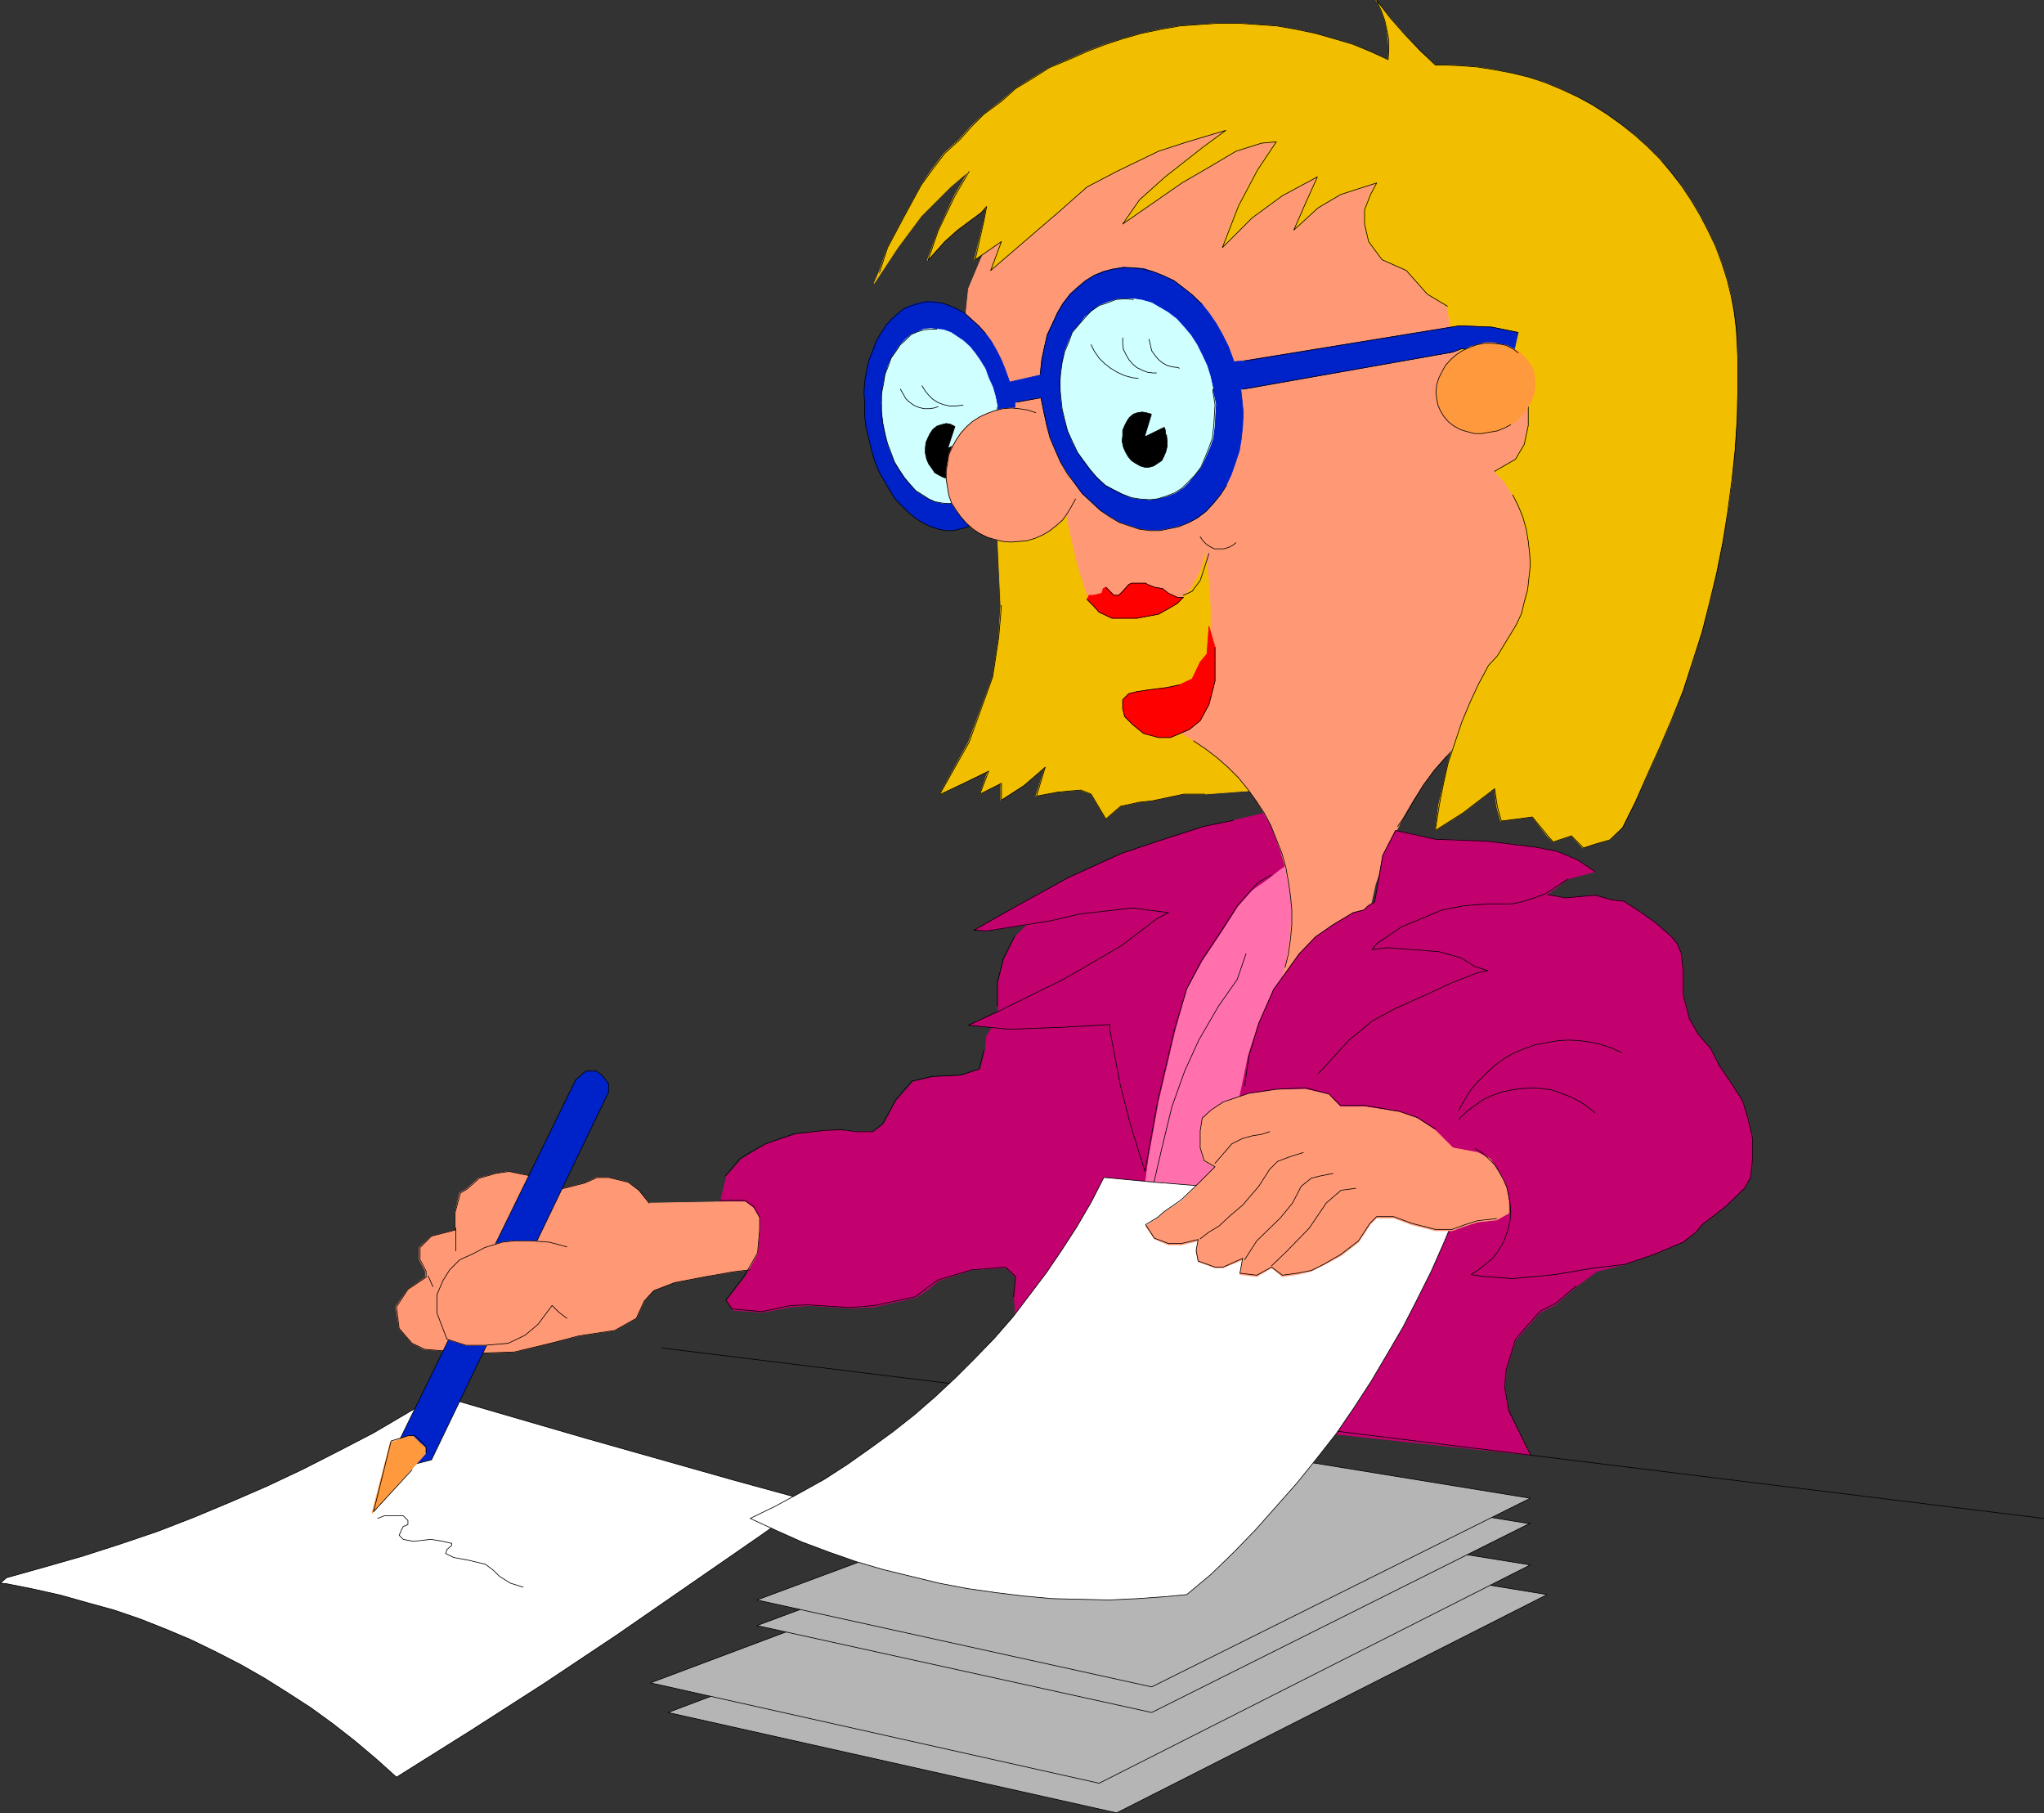 <?xml version="1.0" encoding="UTF-8" standalone="no"?>
<svg
   version="1.0"
   width="129.724mm"
   height="115.054mm"
   id="svg112"
   sodipodi:docname="Taking Notes 1.wmf"
   xmlns:inkscape="http://www.inkscape.org/namespaces/inkscape"
   xmlns:sodipodi="http://sodipodi.sourceforge.net/DTD/sodipodi-0.dtd"
   xmlns="http://www.w3.org/2000/svg"
   xmlns:svg="http://www.w3.org/2000/svg">
  <rect width="100%" height="100%" fill="#333333" stroke="none"/>
  <sodipodi:namedview
     id="namedview112"
     pagecolor="#ffffff"
     bordercolor="#000000"
     borderopacity="0.25"
     inkscape:showpageshadow="2"
     inkscape:pageopacity="0.0"
     inkscape:pagecheckerboard="0"
     inkscape:deskcolor="#d1d1d1"
     inkscape:document-units="mm" />
  <defs
     id="defs1">
    <pattern
       id="WMFhbasepattern"
       patternUnits="userSpaceOnUse"
       width="6"
       height="6"
       x="0"
       y="0" />
  </defs>
  <path
     style="fill:#f2bf00;fill-opacity:1;fill-rule:evenodd;stroke:none"
     d="m 239.087,124.186 0.97,21.007 -0.485,7.595 -1.454,9.534 -5.818,15.675 -6.949,12.604 5.656,-2.747 5.979,-2.909 -1.939,5.494 5.01,-2.586 v 4.04 l 5.494,-3.555 5.171,-4.363 -2.262,6.949 5.171,-0.97 5.494,-0.485 2.586,0.97 3.555,5.979 3.555,-3.07 4.525,-0.97 2.909,-0.323 7.595,-1.616 h 5.01 l 13.09,-0.97 6.949,-4.525 2.747,-60.598 -18.422,-18.422 h -56.56 z"
     id="path1" />
  <path
     style="fill:none;stroke:#f2bf00;stroke-width:0.162px;stroke-linecap:round;stroke-linejoin:round;stroke-miterlimit:4;stroke-dasharray:none;stroke-opacity:1"
     d="m 239.087,124.186 0.97,21.007 -0.485,7.595 -1.454,9.534 -5.818,15.675 -6.949,12.604 5.656,-2.747 5.979,-2.909 -1.939,5.494 5.01,-2.586 v 4.04 l 5.494,-3.555 5.171,-4.363 -2.262,6.949 5.171,-0.97 5.494,-0.485 2.586,0.97 3.555,5.979 3.555,-3.07 4.525,-0.97 2.909,-0.323 7.595,-1.616 h 5.01 l 13.09,-0.97 6.949,-4.525 2.747,-60.598 -18.422,-18.422 h -56.56 l 2.424,18.26 v 0"
     id="path2" />
  <path
     style="fill:#b5b5b5;fill-opacity:1;fill-rule:evenodd;stroke:none"
     d="m 371.114,382.414 -103.262,52.357 -107.625,-24.078 116.029,-43.792 94.859,15.513 z"
     id="path3" />
  <path
     style="fill:none;stroke:#000000;stroke-width:0.162px;stroke-linecap:round;stroke-linejoin:round;stroke-miterlimit:4;stroke-dasharray:none;stroke-opacity:1"
     d="m 371.114,382.414 -103.262,52.357 -107.625,-24.078 116.029,-43.792 94.859,15.513 v 0"
     id="path4" />
  <path
     style="fill:#b5b5b5;fill-opacity:1;fill-rule:evenodd;stroke:none"
     d="M 367.074,375.304 263.65,427.66 156.025,403.583 272.215,359.952 Z"
     id="path5" />
  <path
     style="fill:none;stroke:#000000;stroke-width:0.162px;stroke-linecap:round;stroke-linejoin:round;stroke-miterlimit:4;stroke-dasharray:none;stroke-opacity:1"
     d="m 367.074,375.304 -103.424,52.357 -107.625,-24.078 116.19,-43.631 94.859,15.351 v 0"
     id="path6" />
  <path
     style="fill:#b5b5b5;fill-opacity:1;fill-rule:evenodd;stroke:none"
     d="m 367.074,365.285 -90.819,45.408 -94.698,-20.846 102.131,-37.975 83.386,13.574 v 0 z"
     id="path7" />
  <path
     style="fill:none;stroke:#000000;stroke-width:0.162px;stroke-linecap:round;stroke-linejoin:round;stroke-miterlimit:4;stroke-dasharray:none;stroke-opacity:1"
     d="m 367.074,365.285 -90.819,45.408 -94.698,-20.846 102.131,-37.975 83.386,13.574 v 0"
     id="path8" />
  <path
     style="fill:#b5b5b5;fill-opacity:1;fill-rule:evenodd;stroke:none"
     d="m 367.074,359.306 -90.819,45.247 -94.698,-20.846 102.131,-37.975 z"
     id="path9" />
  <path
     style="fill:none;stroke:#000000;stroke-width:0.162px;stroke-linecap:round;stroke-linejoin:round;stroke-miterlimit:4;stroke-dasharray:none;stroke-opacity:1"
     d="m 367.074,359.306 -90.819,45.247 -94.698,-20.846 102.131,-37.975 83.386,13.574 v 0"
     id="path10" />
  <path
     style="fill:#ffffff;fill-opacity:1;fill-rule:evenodd;stroke:none"
     d="m 0.081,379.667 1.616,0.162 6.464,1.293 6.464,1.454 6.302,1.778 6.464,1.778 6.141,2.101 6.141,2.424 6.141,2.586 5.979,2.909 5.979,3.07 5.656,3.232 5.656,3.555 5.494,3.555 5.333,3.878 5.171,4.04 5.171,4.363 4.848,4.363 17.776,-11.15 17.614,-11.312 17.453,-11.635 17.291,-11.958 17.291,-11.958 11.635,-8.241 -18.261,-5.009 -35.39,-10.019 -35.552,-10.342 -7.11,4.201 -8.242,4.848 -8.403,4.363 -8.565,4.363 -8.565,4.04 -8.565,3.717 -8.888,3.717 -8.726,3.393 -9.05,3.07 -9.05,2.909 -9.05,2.586 -9.211,2.586 -1.454,1.293 z"
     id="path11" />
  <path
     style="fill:none;stroke:#000000;stroke-width:0.162px;stroke-linecap:round;stroke-linejoin:round;stroke-miterlimit:4;stroke-dasharray:none;stroke-opacity:1"
     d="m 0.081,379.667 1.616,0.162 6.464,1.293 6.464,1.454 6.302,1.778 6.464,1.778 6.141,2.101 6.141,2.424 6.141,2.586 5.979,2.909 5.979,3.07 5.656,3.232 5.656,3.555 5.494,3.555 5.333,3.878 5.171,4.04 5.171,4.363 4.848,4.363 17.776,-11.15 17.614,-11.312 17.453,-11.635 17.291,-11.958 17.291,-11.958 11.635,-8.241 -18.261,-5.009 -35.39,-10.019 -35.552,-10.342 -7.11,4.201 -8.242,4.848 -8.403,4.363 -8.565,4.363 -8.565,4.04 -8.565,3.717 -8.888,3.717 -8.726,3.393 -9.05,3.07 -9.05,2.909 -9.05,2.586 -9.211,2.586 -1.454,1.293 v 0"
     id="path12" />
  <path
     style="fill:#ff70ad;fill-opacity:1;fill-rule:evenodd;stroke:none"
     d="m 293.223,203.367 22.624,-7.11 2.909,22.623 -16.968,70.455 -8.565,7.11 -21.331,-2.747 -1.293,-18.422 5.656,-25.37 5.656,-24.078 z"
     id="path13" />
  <path
     style="fill:none;stroke:#ff70ad;stroke-width:0.162px;stroke-linecap:round;stroke-linejoin:round;stroke-miterlimit:4;stroke-dasharray:none;stroke-opacity:1"
     d="m 293.223,203.367 22.624,-7.11 2.909,22.623 -16.968,70.455 -8.565,7.11 -21.331,-2.747 -1.293,-18.422 5.656,-25.37 5.656,-24.078 11.312,-22.462 v 0"
     id="path14" />
  <path
     style="fill:#ff9975;fill-opacity:1;fill-rule:evenodd;stroke:none"
     d="m 184.143,288.043 -28.442,0.485 -2.586,-3.07 -2.424,-1.939 -4.686,-1.131 h -2.909 l -2.747,1.293 -5.656,1.454 -5.656,-2.747 -7.11,-1.454 -3.07,0.485 -4.04,1.131 -2.909,2.586 -1.616,0.97 -1.131,4.686 v 4.201 l -5.656,1.454 -2.909,2.747 v 2.909 l 1.454,2.747 v 1.454 l -4.202,2.909 -2.909,4.201 0.808,5.171 3.07,3.555 2.909,1.454 11.797,0.97 9.858,-0.323 8.565,-2.101 6.949,-1.778 8.565,-1.293 5.171,-2.909 1.939,-4.201 2.101,-2.424 5.01,-1.939 7.595,-1.454 6.626,-1.131 4.04,-0.485 6.464,0.485 3.394,-5.817 v -5.494 z"
     id="path15" />
  <path
     style="fill:none;stroke:#ff9975;stroke-width:0.162px;stroke-linecap:round;stroke-linejoin:round;stroke-miterlimit:4;stroke-dasharray:none;stroke-opacity:1"
     d="m 184.143,288.043 -28.442,0.485 -2.586,-3.07 -2.424,-1.939 -4.686,-1.131 h -2.909 l -2.747,1.293 -5.656,1.454 -5.656,-2.747 -7.11,-1.454 -3.07,0.485 -4.04,1.131 -2.909,2.586 -1.616,0.97 -1.131,4.686 v 4.201 l -5.656,1.454 -2.909,2.747 v 2.909 l 1.454,2.747 v 1.454 l -4.202,2.909 -2.909,4.201 0.808,5.171 3.07,3.555 2.909,1.454 11.797,0.97 9.858,-0.323 8.565,-2.101 6.949,-1.778 8.565,-1.293 5.171,-2.909 1.939,-4.201 2.101,-2.424 5.01,-1.939 7.595,-1.454 6.626,-1.131 4.04,-0.485 6.464,0.485 3.394,-5.817 v -5.494 l -5.656,-5.656 v 0"
     id="path16" />
  <path
     style="fill:#c2006e;fill-opacity:1;fill-rule:evenodd;stroke:none"
     d="m 172.831,288.043 h 3.07 2.909 l 2.101,1.616 1.454,2.424 v 3.07 l -0.485,5.494 -3.07,5.494 -4.525,5.817 1.616,2.262 6.949,0.485 6.949,-1.293 4.202,-0.323 10.019,0.646 5.656,-0.323 10.019,-2.262 2.909,-1.939 2.586,-2.101 8.08,-2.586 8.08,-0.485 2.262,2.262 -0.323,4.848 0.323,5.009 4.363,9.857 19.877,11.312 12.605,-100.189 7.11,-11.312 7.11,-8.403 9.858,-6.949 8.565,-7.11 -4.202,-1.454 -29.734,7.11 -19.877,5.494 -11.312,5.656 -4.363,4.363 -2.747,5.494 -1.454,5.817 v 5.494 2.909 l -2.747,4.201 -0.323,3.393 -1.131,4.525 -4.525,1.616 -6.787,0.323 -4.848,1.131 -4.04,4.525 -2.909,5.494 -2.424,1.939 h -4.202 l -3.394,-0.323 h -3.717 l -7.434,0.97 -7.11,2.262 -3.878,2.424 -2.101,1.293 -3.555,4.04 z"
     id="path17" />
  <path
     style="fill:none;stroke:#c2006e;stroke-width:0.162px;stroke-linecap:round;stroke-linejoin:round;stroke-miterlimit:4;stroke-dasharray:none;stroke-opacity:1"
     d="m 172.831,288.043 h 3.07 2.909 l 2.101,1.616 1.454,2.424 v 3.07 l -0.485,5.494 -3.07,5.494 -4.525,5.817 1.616,2.262 6.949,0.485 6.949,-1.293 4.202,-0.323 10.019,0.646 5.656,-0.323 10.019,-2.262 2.909,-1.939 2.586,-2.101 8.08,-2.586 8.08,-0.485 2.262,2.262 -0.323,4.848 0.323,5.009 4.363,9.857 19.877,11.312 12.605,-100.189 7.11,-11.312 7.11,-8.403 9.858,-6.949 8.565,-7.11 -4.202,-1.454 -29.734,7.11 -19.877,5.494 -11.312,5.656 -4.363,4.363 -2.747,5.494 -1.454,5.817 v 5.494 2.909 l -2.747,4.201 -0.323,3.393 -1.131,4.525 -4.525,1.616 -6.787,0.323 -4.848,1.131 -4.04,4.525 -2.909,5.494 -2.424,1.939 h -4.202 l -3.394,-0.323 h -3.717 l -7.434,0.97 -7.11,2.262 -3.878,2.424 -2.101,1.293 -3.555,4.04 -1.454,5.979 v 0"
     id="path18" />
  <path
     style="fill:#c2006e;fill-opacity:1;fill-rule:evenodd;stroke:none"
     d="m 310.352,193.348 -14.382,3.393 -7.11,1.454 -9.534,3.07 -10.019,3.393 -12.928,5.817 -12.766,6.949 -9.858,5.656 3.232,0.162 15.029,-2.424 7.11,-1.616 12.605,-1.454 8.726,1.131 -2.586,1.293 -8.565,6.625 -14.221,8.08 -15.998,7.918 -6.626,3.07 9.534,0.97 13.09,-0.485 11.312,-0.646 v 1.293 l 2.424,12.928 2.586,9.534 3.394,11.473 3.07,-16.967 4.04,-17.129 2.747,-9.696 3.717,-6.787 4.848,-7.272 3.717,-5.817 4.848,-5.494 3.232,-1.939 3.07,-2.101 z"
     id="path19" />
  <path
     style="fill:none;stroke:#c2006e;stroke-width:0.162px;stroke-linecap:round;stroke-linejoin:round;stroke-miterlimit:4;stroke-dasharray:none;stroke-opacity:1"
     d="m 310.352,193.348 -14.382,3.393 -7.11,1.454 -9.534,3.07 -10.019,3.393 -12.928,5.817 -12.766,6.949 -9.858,5.656 3.232,0.162 15.029,-2.424 7.11,-1.616 12.605,-1.454 8.726,1.131 -2.586,1.293 -8.565,6.625 -14.221,8.08 -15.998,7.918 -6.626,3.07 9.534,0.97 13.09,-0.485 11.312,-0.646 v 1.293 l 2.424,12.928 2.586,9.534 3.394,11.473 3.07,-16.967 4.04,-17.129 2.747,-9.696 3.717,-6.787 4.848,-7.272 3.717,-5.817 4.848,-5.494 3.232,-1.939 3.07,-2.101 2.262,-14.382 v 0"
     id="path20" />
  <path
     style="fill:none;stroke:#000000;stroke-width:0.162px;stroke-linecap:round;stroke-linejoin:round;stroke-miterlimit:4;stroke-dasharray:none;stroke-opacity:1"
     d="m 298.879,228.737 -2.101,6.141 -4.525,6.464 -4.686,8.08 -3.394,7.433 -3.07,8.565 -2.424,10.019 -2.586,11.15"
     id="path21" />
  <path
     style="fill:#ff9975;fill-opacity:1;fill-rule:evenodd;stroke:none"
     d="m 231.007,81.848 1.293,-12.604 2.909,-6.949 8.403,-18.422 12.766,-14.059 19.877,-11.312 12.766,-4.201 19.877,2.747 19.715,7.11 18.422,8.403 18.422,15.513 24.078,35.228 -14.221,32.481 -4.202,26.825 -21.17,35.389 -3.07,3.232 -2.909,3.393 -2.586,3.555 -2.424,3.717 -2.262,3.878 -1.939,3.878 -1.939,4.04 -1.454,4.201 -1.454,4.201 -0.97,4.363 -0.97,4.201 -0.646,4.525 v 0.646 l -21.331,12.766 1.293,-3.232 0.97,-3.393 0.646,-3.393 0.485,-3.555 0.323,-3.393 0.162,-3.555 -0.323,-3.393 -0.646,-3.555 -0.646,-3.393 -0.97,-3.393 -1.131,-3.07 -1.293,-3.393 -1.778,-3.07 -1.778,-2.909 -2.101,-2.909 -2.262,-2.586 -2.424,-2.424 -2.586,-2.424 -2.909,-2.101 -2.747,-1.939 -3.07,-1.778 -1.293,-0.646 7.11,-9.857 0.646,-5.009 0.485,-4.848 0.323,-5.009 v -5.009 l -0.323,-5.009 -0.485,-4.848 -0.646,-4.201 -0.162,2.101 -0.485,2.101 -0.808,1.939 -0.97,1.778 -0.97,1.778 -1.454,1.454 -1.616,1.616 -1.616,1.131 -1.778,1.131 -1.939,0.808 -1.939,0.485 -2.101,0.323 -2.101,0.162 -2.101,-0.162 -2.101,-0.485 -1.939,-0.646 -4.202,-4.201 v -0.162 l -1.939,-5.817 -1.454,-5.979 -1.293,-5.979 -0.97,-5.979 -24.078,-36.682 v 0 z"
     id="path22" />
  <path
     style="fill:none;stroke:#ff9975;stroke-width:0.162px;stroke-linecap:round;stroke-linejoin:round;stroke-miterlimit:4;stroke-dasharray:none;stroke-opacity:1"
     d="m 231.007,81.848 1.293,-12.604 2.909,-6.949 8.403,-18.422 12.766,-14.059 19.877,-11.312 12.766,-4.201 19.877,2.747 19.715,7.11 18.422,8.403 18.422,15.513 24.078,35.228 -14.221,32.481 -4.202,26.825 -21.17,35.389 -3.07,3.232 -2.909,3.393 -2.586,3.555 -2.424,3.717 -2.262,3.878 -1.939,3.878 -1.939,4.04 -1.454,4.201 -1.454,4.201 -0.97,4.363 -0.97,4.201 -0.646,4.525 v 0.646 l -21.331,12.766 1.293,-3.232 0.97,-3.393 0.646,-3.393 0.485,-3.555 0.323,-3.393 0.162,-3.555 -0.323,-3.393 -0.646,-3.555 -0.646,-3.393 -0.97,-3.393 -1.131,-3.07 -1.293,-3.393 -1.778,-3.07 -1.778,-2.909 -2.101,-2.909 -2.262,-2.586 -2.424,-2.424 -2.586,-2.424 -2.909,-2.101 -2.747,-1.939 -3.07,-1.778 -1.293,-0.646 7.11,-9.857 0.646,-5.009 0.485,-4.848 0.323,-5.009 v -5.009 l -0.323,-5.009 -0.485,-4.848 -0.646,-4.201 -0.162,2.101 -0.485,2.101 -0.808,1.939 -0.97,1.778 -0.97,1.778 -1.454,1.454 -1.616,1.616 -1.616,1.131 -1.778,1.131 -1.939,0.808 -1.939,0.485 -2.101,0.323 -2.101,0.162 -2.101,-0.162 -2.101,-0.485 -1.939,-0.646 -4.202,-4.201 v -0.162 l -1.939,-5.817 -1.454,-5.979 -1.293,-5.979 -0.97,-5.979 -24.078,-36.682 v 0"
     id="path23" />
  <path
     style="fill:#c2006e;fill-opacity:1;fill-rule:evenodd;stroke:none"
     d="m 376.124,210.8 -5.01,3.717 4.363,0.808 7.11,-0.646 4.04,1.131 2.909,0.323 4.202,2.747 3.394,2.424 3.717,3.232 1.454,1.778 0.97,2.262 0.485,4.363 v 5.656 l 1.454,5.656 2.101,3.717 3.07,3.555 1.939,3.878 3.07,4.525 2.586,4.04 1.293,4.201 1.131,4.848 v 4.686 l -0.485,4.686 -1.454,2.586 -4.525,4.363 -5.656,4.363 -1.454,1.778 -3.07,2.424 -6.949,2.909 -7.11,2.424 -6.626,1.616 -5.01,3.717 -5.01,4.363 -3.555,1.778 -2.909,3.232 -3.07,3.555 -2.262,7.272 -0.323,4.201 0.97,5.494 5.171,10.504 -55.429,-5.979 -15.514,-40.883 -5.656,2.747 4.525,-30.541 4.525,-21.492 2.424,-7.433 3.555,-8.08 6.141,-8.565 3.878,-4.04 4.202,-2.909 4.848,-2.909 2.586,-0.646 0.97,-0.97 1.616,-0.97 1.939,-11.15 3.07,-5.979 9.534,2.101 12.605,0.485 11.635,1.454 5.01,0.97 5.01,2.101 4.04,2.747 z"
     id="path24" />
  <path
     style="fill:none;stroke:#c2006e;stroke-width:0.162px;stroke-linecap:round;stroke-linejoin:round;stroke-miterlimit:4;stroke-dasharray:none;stroke-opacity:1"
     d="m 376.124,210.8 -5.01,3.717 4.363,0.808 7.11,-0.646 4.04,1.131 2.909,0.323 4.202,2.747 3.394,2.424 3.717,3.232 1.454,1.778 0.97,2.262 0.485,4.363 v 5.656 l 1.454,5.656 2.101,3.717 3.07,3.555 1.939,3.878 3.07,4.525 2.586,4.04 1.293,4.201 1.131,4.848 v 4.686 l -0.485,4.686 -1.454,2.586 -4.525,4.363 -5.656,4.363 -1.454,1.778 -3.07,2.424 -6.949,2.909 -7.11,2.424 -6.626,1.616 -5.01,3.717 -5.01,4.363 -3.555,1.778 -2.909,3.232 -3.07,3.555 -2.262,7.272 -0.323,4.201 0.97,5.494 5.171,10.504 -55.429,-5.979 -15.514,-40.883 -5.656,2.747 4.525,-30.541 4.525,-21.492 2.424,-7.433 3.555,-8.08 6.141,-8.565 3.878,-4.04 4.202,-2.909 4.848,-2.909 2.586,-0.646 0.97,-0.97 1.616,-0.97 1.939,-11.15 3.07,-5.979 9.534,2.101 12.605,0.485 11.635,1.454 5.01,0.97 5.01,2.101 4.04,2.747 -6.464,1.778 v 0"
     id="path25" />
  <path
     style="fill:#f2bf00;fill-opacity:1;fill-rule:evenodd;stroke:none"
     d="m 360.933,115.621 1.939,3.07 1.293,2.586 0.97,2.747 0.808,2.909 0.646,2.909 0.323,2.909 v 2.747 l -0.162,3.07 -0.485,2.909 -0.646,2.909 -0.808,2.747 -1.131,2.747 -4.686,7.433 -2.101,2.262 -2.262,4.525 -2.101,4.525 -1.939,4.686 -1.778,4.848 -1.454,4.848 -1.131,5.009 -1.131,5.009 -0.646,5.009 -0.162,1.131 6.626,-4.201 7.595,-5.817 0.485,4.201 0.97,3.555 7.595,-0.97 3.555,4.525 1.454,1.454 4.363,-1.454 2.747,2.909 2.909,-0.97 3.555,-0.97 2.909,-2.909 3.07,-6.141 2.909,-6.302 3.07,-6.787 2.909,-6.787 2.586,-6.787 2.424,-7.11 2.101,-6.949 1.939,-7.11 1.616,-7.272 1.454,-7.272 1.293,-7.272 0.97,-7.272 0.646,-7.272 0.485,-7.272 0.323,-7.433 v -7.433 l -0.485,-6.949 -0.485,-4.04 -0.646,-4.201 -0.97,-3.878 -1.293,-4.04 -1.454,-3.878 -1.778,-3.717 -1.939,-3.717 -2.101,-3.555 -2.262,-3.393 -2.747,-3.393 -2.586,-3.232 -2.909,-2.909 -3.07,-2.747 -3.394,-2.586 -3.394,-2.424 -3.555,-2.262 -3.555,-1.939 -3.717,-1.778 -3.878,-1.616 -4.04,-1.293 -4.04,-0.97 -4.04,-0.808 -4.04,-0.646 -4.202,-0.323 -4.04,-0.162 h -1.939 l -3.717,-3.393 -3.555,-3.878 -3.555,-4.04 -3.394,-4.201 0.323,0.485 0.97,2.101 0.808,2.262 0.485,2.262 0.323,2.262 0.162,2.424 -0.162,2.424 -4.363,-1.939 -4.202,-1.778 -4.525,-1.293 -4.525,-1.293 -4.525,-0.97 -4.686,-0.808 -4.525,-0.323 -4.686,-0.323 h -4.686 l -4.686,0.323 -4.525,0.323 -4.686,0.808 -4.525,0.97 -4.525,1.293 -4.525,1.454 -4.202,1.616 -4.363,1.939 -4.525,1.939 -4.202,2.586 -3.878,2.424 -3.555,3.07 -4.04,3.07 -3.07,2.909 -2.909,3.232 -3.555,3.232 -3.07,4.04 -2.424,3.555 -4.04,7.433 -4.04,7.595 -2.101,5.979 -1.131,2.586 5.656,-8.565 5.656,-7.595 6.949,-6.949 4.363,-3.717 -3.394,5.817 -3.878,8.403 -2.586,7.11 4.04,-4.525 3.07,-2.747 5.656,-4.201 1.454,-1.454 -0.646,3.393 -2.262,9.372 6.302,-4.363 -2.424,6.949 10.504,-9.049 5.494,-4.848 7.11,-6.141 7.11,-3.717 10.019,-4.848 6.787,-2.262 9.211,-2.747 -5.494,4.04 -9.05,7.11 -5.979,5.494 -4.04,5.817 14.059,-9.857 7.11,-4.04 5.979,-3.555 6.141,-1.939 3.394,-0.323 -4.525,6.787 -4.525,8.565 -2.262,5.817 -1.454,4.201 7.11,-7.11 7.272,-5.333 8.242,-4.525 -2.747,6.464 -2.747,6.302 5.818,-5.333 5.333,-3.232 4.202,-1.293 4.363,-1.454 -1.454,2.747 -1.454,3.717 0.162,3.393 0.808,4.201 3.394,4.363 5.818,2.586 5.01,5.656 4.686,2.909 1.454,7.11 1.454,3.555 6.949,-0.808 5.818,2.909 2.262,5.817 1.616,5.494 v 4.525 l -1.131,4.525 -1.939,3.555 -5.01,2.909 2.424,2.586 z"
     id="path26" />
  <path
     style="fill:none;stroke:#f2bf00;stroke-width:0.162px;stroke-linecap:round;stroke-linejoin:round;stroke-miterlimit:4;stroke-dasharray:none;stroke-opacity:1"
     d="m 360.933,115.621 1.939,3.07 1.293,2.586 0.97,2.747 0.808,2.909 0.646,2.909 0.323,2.909 v 2.747 l -0.162,3.07 -0.485,2.909 -0.646,2.909 -0.808,2.747 -1.131,2.747 -4.686,7.433 -2.101,2.262 -2.262,4.525 -2.101,4.525 -1.939,4.686 -1.778,4.848 -1.454,4.848 -1.131,5.009 -1.131,5.009 -0.646,5.009 -0.162,1.131 6.626,-4.201 7.595,-5.817 0.485,4.201 0.97,3.555 7.595,-0.97 3.555,4.525 1.454,1.454 4.363,-1.454 2.747,2.909 2.909,-0.97 3.555,-0.97 2.909,-2.909 3.07,-6.141 2.909,-6.302 3.07,-6.787 2.909,-6.787 2.586,-6.787 2.424,-7.11 2.101,-6.949 1.939,-7.11 1.616,-7.272 1.454,-7.272 1.293,-7.272 0.97,-7.272 0.646,-7.272 0.485,-7.272 0.323,-7.433 v -7.433 l -0.485,-6.949 -0.485,-4.04 -0.646,-4.201 -0.97,-3.878 -1.293,-4.04 -1.454,-3.878 -1.778,-3.717 -1.939,-3.717 -2.101,-3.555 -2.262,-3.393 -2.747,-3.393 -2.586,-3.232 -2.909,-2.909 -3.07,-2.747 -3.394,-2.586 -3.394,-2.424 -3.555,-2.262 -3.555,-1.939 -3.717,-1.778 -3.878,-1.616 -4.04,-1.293 -4.04,-0.97 -4.04,-0.808 -4.04,-0.646 -4.202,-0.323 -4.04,-0.162 h -1.939 l -3.717,-3.393 -3.555,-3.878 -3.555,-4.04 -3.394,-4.201 0.323,0.485 0.97,2.101 0.808,2.262 0.485,2.262 0.323,2.262 0.162,2.424 -0.162,2.424 -4.363,-1.939 -4.202,-1.778 -4.525,-1.293 -4.525,-1.293 -4.525,-0.97 -4.686,-0.808 -4.525,-0.323 -4.686,-0.323 h -4.686 l -4.686,0.323 -4.525,0.323 -4.686,0.808 -4.525,0.97 -4.525,1.293 -4.525,1.454 -4.202,1.616 -4.363,1.939 -4.525,1.939 -4.202,2.586 -3.878,2.424 -3.555,3.07 -4.04,3.07 -3.07,2.909 -2.909,3.232 -3.555,3.232 -3.07,4.04 -2.424,3.555 -4.04,7.433 -4.04,7.595 -2.101,5.979 -1.131,2.586 5.656,-8.565 5.656,-7.595 6.949,-6.949 4.363,-3.717 -3.394,5.817 -3.878,8.403 -2.586,7.11 4.04,-4.525 3.07,-2.747 5.656,-4.201 1.454,-1.454 -0.646,3.393 -2.262,9.372 6.302,-4.363 -2.424,6.949 10.504,-9.049 5.494,-4.848 7.11,-6.141 7.11,-3.717 10.019,-4.848 6.787,-2.262 9.211,-2.747 -5.494,4.04 -9.05,7.11 -5.979,5.494 -4.04,5.817 14.059,-9.857 7.11,-4.04 5.979,-3.555 6.141,-1.939 3.394,-0.323 -4.525,6.787 -4.525,8.565 -2.262,5.817 -1.454,4.201 7.11,-7.11 7.272,-5.333 8.242,-4.525 -2.747,6.464 -2.747,6.302 5.818,-5.333 5.333,-3.232 4.202,-1.293 4.363,-1.454 -1.454,2.747 -1.454,3.717 0.162,3.393 0.808,4.201 3.394,4.363 5.818,2.586 5.01,5.656 4.686,2.909 1.454,7.11 1.454,3.555 6.949,-0.808 5.818,2.909 2.262,5.817 1.616,5.494 v 4.525 l -1.131,4.525 -1.939,3.555 -5.01,2.909 2.424,2.586 v 0"
     id="path27" />
  <path
     style="fill:#0023c9;fill-opacity:1;fill-rule:evenodd;stroke:none"
     d="m 243.45,96.876 -0.646,-2.747 -0.646,-2.586 -0.97,-2.747 -0.97,-2.424 -1.131,-2.262 -1.293,-2.262 -1.454,-1.939 -1.616,-1.778 -1.778,-1.616 -1.616,-1.454 -1.778,-0.97 -1.778,-0.808 -1.939,-0.646 -1.778,-0.323 h -1.778 l -1.939,0.323 -1.616,0.485 -1.778,0.808 -1.454,1.131 -1.616,1.454 -1.293,1.293 -1.293,2.101 -1.131,1.939 -0.808,2.101 -0.97,2.424 -0.485,2.424 -0.485,2.747 -0.162,2.586 0.162,2.747 v 2.909 l 0.323,2.586 0.646,2.747 0.646,2.586 0.808,2.747 0.97,2.586 1.293,2.262 1.293,2.101 1.293,2.101 1.616,1.778 1.778,1.616 1.616,1.293 1.778,1.131 1.778,0.97 1.939,0.646 1.778,0.162 h 1.778 l 1.939,-0.323 1.616,-0.485 1.778,-0.808 1.616,-0.97 1.454,-1.293 1.454,-1.778 1.293,-1.778 0.97,-1.939 0.97,-2.101 0.646,-2.262 0.808,-2.586 0.323,-2.747 0.323,-2.586 v -2.747 l -0.323,-2.909 -0.162,-2.586 z"
     id="path28" />
  <path
     style="fill:none;stroke:#0023c9;stroke-width:0.162px;stroke-linecap:round;stroke-linejoin:round;stroke-miterlimit:4;stroke-dasharray:none;stroke-opacity:1"
     d="m 243.45,96.876 -0.646,-2.747 -0.646,-2.586 -0.97,-2.747 -0.97,-2.424 -1.131,-2.262 -1.293,-2.262 -1.454,-1.939 -1.616,-1.778 -1.778,-1.616 -1.616,-1.454 -1.778,-0.97 -1.778,-0.808 -1.939,-0.646 -1.778,-0.323 h -1.778 l -1.939,0.323 -1.616,0.485 -1.778,0.808 -1.454,1.131 -1.616,1.454 -1.293,1.293 -1.293,2.101 -1.131,1.939 -0.808,2.101 -0.97,2.424 -0.485,2.424 -0.485,2.747 -0.162,2.586 0.162,2.747 v 2.909 l 0.323,2.586 0.646,2.747 0.646,2.586 0.808,2.747 0.97,2.586 1.293,2.262 1.293,2.101 1.293,2.101 1.616,1.778 1.778,1.616 1.616,1.293 1.778,1.131 1.778,0.97 1.939,0.646 1.778,0.162 h 1.778 l 1.939,-0.323 1.616,-0.485 1.778,-0.808 1.616,-0.97 1.454,-1.293 1.454,-1.778 1.293,-1.778 0.97,-1.939 0.97,-2.101 0.646,-2.262 0.808,-2.586 0.323,-2.747 0.323,-2.586 v -2.747 l -0.323,-2.909 -0.162,-2.586 v -0.323 0"
     id="path29" />
  <path
     style="fill:#cfffff;fill-opacity:1;fill-rule:evenodd;stroke:none"
     d="m 239.249,97.522 -0.485,-2.424 -0.646,-2.262 -0.97,-2.101 -0.808,-2.262 -1.293,-2.101 -1.131,-1.616 -1.293,-1.616 -1.616,-1.454 -1.454,-0.97 -1.454,-0.97 -1.778,-0.646 -1.616,-0.162 -1.454,-0.162 -1.616,0.162 -1.454,0.646 -1.616,0.646 -1.293,1.131 -1.293,1.293 -0.97,1.454 -1.131,1.778 -0.808,1.778 -0.646,2.101 -0.485,2.262 -0.323,2.262 -0.162,2.262 0.162,2.424 0.323,2.586 0.485,2.424 0.485,2.262 0.808,2.262 0.97,2.262 1.131,1.778 1.293,1.939 1.293,1.616 1.454,1.616 1.454,0.97 1.454,0.808 1.616,0.808 1.616,0.323 h 1.778 l 1.454,-0.323 1.616,-0.323 1.454,-0.646 1.454,-1.131 1.131,-1.131 1.131,-1.454 1.131,-1.778 0.646,-1.778 0.808,-2.101 0.646,-2.101 0.162,-2.424 0.162,-2.262 v -2.424 l -0.323,-2.586 z"
     id="path30" />
  <path
     style="fill:none;stroke:#cfffff;stroke-width:0.162px;stroke-linecap:round;stroke-linejoin:round;stroke-miterlimit:4;stroke-dasharray:none;stroke-opacity:1"
     d="m 239.249,97.522 -0.485,-2.424 -0.646,-2.262 -0.97,-2.101 -0.808,-2.262 -1.293,-2.101 -1.131,-1.616 -1.293,-1.616 -1.616,-1.454 -1.454,-0.97 -1.454,-0.97 -1.778,-0.646 -1.616,-0.162 -1.454,-0.162 -1.616,0.162 -1.454,0.646 -1.616,0.646 -1.293,1.131 -1.293,1.293 -0.97,1.454 -1.131,1.778 -0.808,1.778 -0.646,2.101 -0.485,2.262 -0.323,2.262 -0.162,2.262 0.162,2.424 0.323,2.586 0.485,2.424 0.485,2.262 0.808,2.262 0.97,2.262 1.131,1.778 1.293,1.939 1.293,1.616 1.454,1.616 1.454,0.97 1.454,0.808 1.616,0.808 1.616,0.323 h 1.778 l 1.454,-0.323 1.616,-0.323 1.454,-0.646 1.454,-1.131 1.131,-1.131 1.131,-1.454 1.131,-1.778 0.646,-1.778 0.808,-2.101 0.646,-2.101 0.162,-2.424 0.162,-2.262 v -2.424 l -0.323,-2.586 v -0.646 0"
     id="path31" />
  <path
     style="fill:none;stroke:#000000;stroke-width:0.162px;stroke-linecap:round;stroke-linejoin:round;stroke-miterlimit:4;stroke-dasharray:none;stroke-opacity:1"
     d="m 224.705,78.939 h -1.616 l -1.454,0.162 -1.616,0.485 -1.454,0.646 -1.293,1.293 -1.293,1.131 -0.97,1.454 -1.293,1.778 -0.646,1.939 -0.808,1.939 -0.323,2.262 -0.485,2.262 v 2.424 2.424 l 0.323,2.586 0.485,2.262 0.646,2.424 0.808,2.101 0.808,2.262 1.131,1.939 1.293,1.939 1.293,1.454 1.454,1.616 1.616,0.97 1.454,0.97 1.454,0.646 1.778,0.323 1.778,0.162 1.454,-0.323 1.454,-0.485 1.616,-0.646 1.454,-0.97 1.131,-1.293 0.97,-1.454 1.131,-1.616 0.808,-1.939 0.808,-2.101 0.485,-2.101 0.323,-2.262 v -2.424 l 0.162,-2.262 -0.323,-2.747 v -0.485"
     id="path32" />
  <path
     style="fill:none;stroke:#000000;stroke-width:0.162px;stroke-linecap:round;stroke-linejoin:round;stroke-miterlimit:4;stroke-dasharray:none;stroke-opacity:1"
     d="m 236.34,79.909 -1.616,-1.778 -1.778,-1.616 -1.616,-1.454 -1.778,-0.97 -1.778,-0.808 -1.939,-0.646 -1.778,-0.162 -1.778,-0.162 -1.939,0.485 -1.616,0.485 -1.778,0.646 -1.454,1.131 -1.616,1.454 -1.293,1.454 -1.293,1.939 -1.131,1.939 -0.808,2.262 -0.97,2.424 -0.485,2.262 -0.485,2.747 -0.162,2.586 0.162,2.909 v 2.747 l 0.323,2.747 0.646,2.586 0.646,2.747 0.808,2.747 0.97,2.424 1.293,2.262 1.293,2.262 1.293,2.101 1.616,1.616 1.778,1.778 1.616,1.293 1.778,1.131 1.778,0.808 1.939,0.646 1.778,0.323 h 1.778 l 1.939,-0.485 1.616,-0.485 1.778,-0.646 1.616,-0.97 1.454,-1.454 1.454,-1.616 1.293,-1.939 0.97,-1.939"
     id="path33" />
  <path
     style="fill:#0023c9;fill-opacity:1;fill-rule:evenodd;stroke:none"
     d="m 297.424,92.351 -0.808,-3.07 -0.808,-3.07 -1.131,-3.07 -1.454,-2.909 -1.454,-2.586 -1.778,-2.586 -1.778,-2.262 -2.262,-2.101 -2.262,-1.778 -2.101,-1.616 -2.424,-1.131 -2.424,-0.97 -2.424,-0.808 -2.424,-0.162 -2.424,-0.162 -2.586,0.485 -2.101,0.485 -2.262,0.97 -2.101,1.293 -1.939,1.616 -1.778,1.616 -1.778,2.262 -1.293,2.262 -1.131,2.424 -1.293,2.747 -0.646,2.909 -0.646,2.909 -0.323,3.07 0.162,3.232 v 3.232 l 0.646,3.232 0.646,2.909 0.808,3.07 1.293,3.07 1.293,2.909 1.616,2.586 1.778,2.586 1.778,2.424 2.101,1.939 2.262,2.101 2.101,1.293 2.424,1.454 2.424,0.808 2.424,0.808 2.586,0.323 h 2.262 l 2.424,-0.485 2.262,-0.485 2.262,-0.808 2.101,-1.131 2.101,-1.616 1.778,-1.939 1.616,-2.101 1.454,-2.262 1.131,-2.424 0.97,-2.747 0.97,-2.909 0.485,-2.909 0.323,-3.07 0.162,-3.232 -0.323,-3.232 -0.323,-2.909 -0.162,-0.485 z"
     id="path34" />
  <path
     style="fill:none;stroke:#0023c9;stroke-width:0.162px;stroke-linecap:round;stroke-linejoin:round;stroke-miterlimit:4;stroke-dasharray:none;stroke-opacity:1"
     d="m 297.424,92.351 -0.808,-3.07 -0.808,-3.07 -1.131,-3.07 -1.454,-2.909 -1.454,-2.586 -1.778,-2.586 -1.778,-2.262 -2.262,-2.101 -2.262,-1.778 -2.101,-1.616 -2.424,-1.131 -2.424,-0.97 -2.424,-0.808 -2.424,-0.162 -2.424,-0.162 -2.586,0.485 -2.101,0.485 -2.262,0.97 -2.101,1.293 -1.939,1.616 -1.778,1.616 -1.778,2.262 -1.293,2.262 -1.131,2.424 -1.293,2.747 -0.646,2.909 -0.646,2.909 -0.323,3.07 0.162,3.232 v 3.232 l 0.646,3.232 0.646,2.909 0.808,3.07 1.293,3.07 1.293,2.909 1.616,2.586 1.778,2.586 1.778,2.424 2.101,1.939 2.262,2.101 2.101,1.293 2.424,1.454 2.424,0.808 2.424,0.808 2.586,0.323 h 2.262 l 2.424,-0.485 2.262,-0.485 2.262,-0.808 2.101,-1.131 2.101,-1.616 1.778,-1.939 1.616,-2.101 1.454,-2.262 1.131,-2.424 0.97,-2.747 0.97,-2.909 0.485,-2.909 0.323,-3.07 0.162,-3.232 -0.323,-3.232 -0.323,-2.909 -0.162,-0.485 v 0"
     id="path35" />
  <path
     style="fill:#cfffff;fill-opacity:1;fill-rule:evenodd;stroke:none"
     d="m 290.96,93.159 -0.646,-2.909 -0.808,-2.586 -1.131,-2.424 -1.293,-2.586 -1.454,-2.262 -1.778,-2.101 -1.616,-1.778 -2.101,-1.616 -1.939,-1.131 -1.939,-1.131 -2.262,-0.646 -2.101,-0.323 h -2.101 l -2.101,0.162 -1.939,0.646 -2.101,0.808 -1.616,1.293 -1.778,1.454 -1.293,1.778 -1.616,1.778 -0.97,2.262 -0.97,2.424 -0.485,2.586 -0.485,2.586 v 2.747 2.586 l 0.323,3.07 0.646,2.747 0.808,2.747 0.97,2.424 1.293,2.586 1.616,2.101 1.616,2.262 1.616,1.778 1.939,1.778 2.101,1.131 1.939,0.97 2.101,0.97 2.101,0.323 2.424,0.162 1.939,-0.323 1.939,-0.485 2.101,-0.808 1.939,-1.293 1.293,-1.293 1.454,-1.778 1.454,-1.778 1.131,-2.424 0.97,-2.262 0.808,-2.262 0.323,-2.747 0.162,-2.747 0.162,-2.747 -0.646,-2.909 z"
     id="path36" />
  <path
     style="fill:none;stroke:#cfffff;stroke-width:0.162px;stroke-linecap:round;stroke-linejoin:round;stroke-miterlimit:4;stroke-dasharray:none;stroke-opacity:1"
     d="m 290.96,93.159 -0.646,-2.909 -0.808,-2.586 -1.131,-2.424 -1.293,-2.586 -1.454,-2.262 -1.778,-2.101 -1.616,-1.778 -2.101,-1.616 -1.939,-1.131 -1.939,-1.131 -2.262,-0.646 -2.101,-0.323 h -2.101 l -2.101,0.162 -1.939,0.646 -2.101,0.808 -1.616,1.293 -1.778,1.454 -1.293,1.778 -1.616,1.778 -0.97,2.262 -0.97,2.424 -0.485,2.586 -0.485,2.586 v 2.747 2.586 l 0.323,3.07 0.646,2.747 0.808,2.747 0.97,2.424 1.293,2.586 1.616,2.101 1.616,2.262 1.616,1.778 1.939,1.778 2.101,1.131 1.939,0.97 2.101,0.97 2.101,0.323 2.424,0.162 1.939,-0.323 1.939,-0.485 2.101,-0.808 1.939,-1.293 1.293,-1.293 1.454,-1.778 1.454,-1.778 1.131,-2.424 0.97,-2.262 0.808,-2.262 0.323,-2.747 0.162,-2.747 0.162,-2.747 -0.646,-2.909 v -0.808 0"
     id="path37" />
  <path
     style="fill:none;stroke:#000000;stroke-width:0.162px;stroke-linecap:round;stroke-linejoin:round;stroke-miterlimit:4;stroke-dasharray:none;stroke-opacity:1"
     d="m 271.892,71.829 -2.101,-0.162 -2.101,0.162 -2.101,0.808 -1.939,0.646 -1.939,1.293 -1.454,1.616 -1.454,1.616 -1.616,1.939 -0.808,2.262 -0.97,2.262 -0.646,2.586 -0.323,2.586 -0.323,2.747 0.323,2.747 0.323,3.07 0.646,2.747 0.646,2.586 1.131,2.424 1.293,2.747 1.454,2.101 1.616,2.101 1.616,1.939 1.939,1.778 2.101,1.131 1.939,0.97 2.262,0.808 1.939,0.323 2.424,0.162 1.778,-0.162 2.101,-0.646 2.101,-0.808 1.778,-1.131 1.454,-1.454 1.616,-1.616 1.454,-1.939 0.97,-2.262 0.97,-2.424 0.808,-2.262 0.323,-2.747 0.162,-2.586 0.162,-2.747 -0.485,-3.07 v -0.646"
     id="path38" />
  <path
     style="fill:none;stroke:#000000;stroke-width:0.162px;stroke-linecap:round;stroke-linejoin:round;stroke-miterlimit:4;stroke-dasharray:none;stroke-opacity:1"
     d="m 288.213,72.96 -2.262,-2.262 -2.262,-1.778 -2.101,-1.616 -2.424,-1.131 -2.424,-0.97 -2.424,-0.646 -2.424,-0.323 h -2.424 l -2.586,0.323 -2.101,0.646 -2.262,0.808 -2.101,1.293 -1.939,1.616 -1.778,1.616 -1.778,2.424 -1.293,2.101 -1.131,2.586 -1.293,2.747 -0.646,2.747 -0.646,3.07 -0.323,3.07 0.162,3.232 v 3.232 l 0.646,3.07 0.646,3.07 0.808,3.07 1.293,3.07 1.293,2.909 1.616,2.747 1.778,2.262 1.778,2.424 2.101,1.939 2.262,2.101 2.101,1.454 2.424,1.454 2.424,0.808 2.424,0.808 2.586,0.323 h 2.262 l 2.424,-0.485 2.262,-0.485 2.262,-0.97 2.101,-1.131 2.101,-1.616 1.778,-1.939 1.616,-1.939 1.454,-2.262"
     id="path39" />
  <path
     style="fill:#0023c9;fill-opacity:1;fill-rule:evenodd;stroke:none"
     d="m 242.481,96.714 9.211,-1.778 v -5.494 l -11.312,2.586 2.101,4.686 z"
     id="path40" />
  <path
     style="fill:none;stroke:#0023c9;stroke-width:0.162px;stroke-linecap:round;stroke-linejoin:round;stroke-miterlimit:4;stroke-dasharray:none;stroke-opacity:1"
     d="m 242.481,96.714 9.211,-1.778 v -5.494 l -11.312,2.586 2.101,4.686 v 0"
     id="path41" />
  <path
     style="fill:none;stroke:#000000;stroke-width:0.162px;stroke-linecap:round;stroke-linejoin:round;stroke-miterlimit:4;stroke-dasharray:none;stroke-opacity:1"
     d="m 244.097,96.391 5.494,-0.97"
     id="path42" />
  <path
     style="fill:#0023c9;fill-opacity:1;fill-rule:evenodd;stroke:none"
     d="m 294.354,86.857 4.202,-0.323 51.55,-8.403 7.757,0.323 6.302,1.293 -1.616,7.11 -2.262,-1.616 -2.424,-0.808 -3.394,-0.485 -3.878,-0.323 -2.101,0.808 -50.258,8.888 h -1.293 z"
     id="path43" />
  <path
     style="fill:none;stroke:#0023c9;stroke-width:0.162px;stroke-linecap:round;stroke-linejoin:round;stroke-miterlimit:4;stroke-dasharray:none;stroke-opacity:1"
     d="m 294.354,86.857 4.202,-0.323 51.55,-8.403 7.757,0.323 6.302,1.293 -1.616,7.11 -2.262,-1.616 -2.424,-0.808 -3.394,-0.485 -3.878,-0.323 -2.101,0.808 -50.258,8.888 h -1.293 l -2.586,-6.464 v 0"
     id="path44" />
  <path
     style="fill:none;stroke:#000000;stroke-width:0.162px;stroke-linecap:round;stroke-linejoin:round;stroke-miterlimit:4;stroke-dasharray:none;stroke-opacity:1"
     d="m 360.287,85.241 -2.424,-0.808 -3.394,-0.485 -3.878,-0.323 -2.101,0.808 -50.258,8.888"
     id="path45" />
  <path
     style="fill:none;stroke:#000000;stroke-width:0.162px;stroke-linecap:round;stroke-linejoin:round;stroke-miterlimit:4;stroke-dasharray:none;stroke-opacity:1"
     d="m 298.556,86.534 51.55,-8.403 7.757,0.323 6.302,1.293"
     id="path46" />
  <path
     style="fill:#000000;fill-opacity:1;fill-rule:evenodd;stroke:none"
     d="m 279.648,104.309 -0.162,-1.293 -0.485,-1.131 -0.808,-0.97 -0.97,-0.97 -1.131,-0.646 -1.131,-0.323 -0.97,-0.162 -1.131,0.162 -0.97,0.323 -0.97,0.808 -0.646,0.97 -0.485,0.97 -0.485,1.131 v 1.293 l -0.162,1.293 0.323,1.454 0.485,1.131 0.646,1.131 0.808,0.97 0.97,0.646 1.131,0.646 1.131,0.323 h 0.97 l 1.131,-0.323 0.97,-0.646 0.97,-0.646 0.485,-0.97 0.485,-1.131 0.323,-1.293 v -1.293 l -0.162,-1.454 v 0 z"
     id="path47" />
  <path
     style="fill:none;stroke:#000000;stroke-width:0.162px;stroke-linecap:round;stroke-linejoin:round;stroke-miterlimit:4;stroke-dasharray:none;stroke-opacity:1"
     d="m 279.648,104.309 -0.162,-1.293 -0.485,-1.131 -0.808,-0.97 -0.97,-0.97 -1.131,-0.646 -1.131,-0.323 -0.97,-0.162 -1.131,0.162 -0.97,0.323 -0.97,0.808 -0.646,0.97 -0.485,0.97 -0.485,1.131 v 1.293 l -0.162,1.293 0.323,1.454 0.485,1.131 0.646,1.131 0.808,0.97 0.97,0.646 1.131,0.646 1.131,0.323 h 0.97 l 1.131,-0.323 0.97,-0.646 0.97,-0.646 0.485,-0.97 0.485,-1.131 0.323,-1.293 v -1.293 l -0.162,-1.454"
     id="path48" />
  <path
     style="fill:#cfffff;fill-opacity:1;fill-rule:evenodd;stroke:none"
     d="m 274.8,104.471 2.909,-9.534 4.363,5.979 z"
     id="path49" />
  <path
     style="fill:none;stroke:#cfffff;stroke-width:0.162px;stroke-linecap:round;stroke-linejoin:round;stroke-miterlimit:4;stroke-dasharray:none;stroke-opacity:1"
     d="m 274.8,104.471 2.909,-9.534 4.363,5.979 -7.272,3.555 v 0"
     id="path50" />
  <path
     style="fill:#000000;fill-opacity:1;fill-rule:evenodd;stroke:none"
     d="m 232.623,107.056 -0.323,-1.131 -0.485,-1.293 -0.808,-0.97 -0.97,-0.97 -1.131,-0.485 -0.97,-0.485 -0.97,-0.162 -1.293,0.323 -0.97,0.323 -0.97,0.808 -0.646,0.97 -0.485,0.97 -0.485,1.131 -0.162,1.293 v 1.293 l 0.323,1.454 0.485,1.131 0.808,1.131 0.646,0.97 1.131,0.646 0.97,0.485 1.131,0.323 h 0.97 l 1.131,-0.323 0.97,-0.485 0.808,-0.808 0.646,-0.97 0.485,-1.131 0.323,-1.293 v -1.293 z"
     id="path51" />
  <path
     style="fill:none;stroke:#000000;stroke-width:0.162px;stroke-linecap:round;stroke-linejoin:round;stroke-miterlimit:4;stroke-dasharray:none;stroke-opacity:1"
     d="m 232.623,107.056 -0.323,-1.131 -0.485,-1.293 -0.808,-0.97 -0.97,-0.97 -1.131,-0.485 -0.97,-0.485 -0.97,-0.162 -1.293,0.323 -0.97,0.323 -0.97,0.808 -0.646,0.97 -0.485,0.97 -0.485,1.131 -0.162,1.293 v 1.293 l 0.323,1.454 0.485,1.131 0.808,1.131 0.646,0.97 1.131,0.646 0.97,0.485 1.131,0.323 h 0.97 l 1.131,-0.323 0.97,-0.485 0.808,-0.808 0.646,-0.97 0.485,-1.131 0.323,-1.293 v -1.293 l -0.162,-1.454"
     id="path52" />
  <path
     style="fill:#cfffff;fill-opacity:1;fill-rule:evenodd;stroke:none"
     d="m 227.613,107.218 3.07,-9.372 4.202,5.817 z"
     id="path53" />
  <path
     style="fill:none;stroke:#cfffff;stroke-width:0.162px;stroke-linecap:round;stroke-linejoin:round;stroke-miterlimit:4;stroke-dasharray:none;stroke-opacity:1"
     d="m 227.613,107.218 3.07,-9.372 4.202,5.817 -7.272,3.555 v 0"
     id="path54" />
  <path
     style="fill:#ff9975;fill-opacity:1;fill-rule:evenodd;stroke:none"
     d="m 248.46,98.815 -1.939,-0.646 -2.101,-0.323 h -1.778 l -2.101,0.162 -1.939,0.485 -1.778,0.646 -1.778,0.808 -1.778,1.131 -1.454,1.293 -1.293,1.293 -1.131,1.778 -0.97,1.616 -0.808,1.939 -0.323,1.939 -0.323,1.939 v 2.101 l 0.323,1.778 0.323,1.939 0.646,1.939 1.131,1.778 1.131,1.454 1.293,1.454 1.454,1.454 1.616,0.97 1.939,0.97 1.778,0.646 1.939,0.485 h 1.939 1.939 l 1.939,-0.323 2.101,-0.646 1.778,-0.646 1.616,-0.97 1.616,-1.293 1.454,-1.293 1.131,-1.616 0.97,-1.778 0.97,-1.778 0.162,-0.808 -6.787,-10.18 z"
     id="path55" />
  <path
     style="fill:none;stroke:#ff9975;stroke-width:0.162px;stroke-linecap:round;stroke-linejoin:round;stroke-miterlimit:4;stroke-dasharray:none;stroke-opacity:1"
     d="m 248.46,98.815 -1.939,-0.646 -2.101,-0.323 h -1.778 l -2.101,0.162 -1.939,0.485 -1.778,0.646 -1.778,0.808 -1.778,1.131 -1.454,1.293 -1.293,1.293 -1.131,1.778 -0.97,1.616 -0.808,1.939 -0.323,1.939 -0.323,1.939 v 2.101 l 0.323,1.778 0.323,1.939 0.646,1.939 1.131,1.778 1.131,1.454 1.293,1.454 1.454,1.454 1.616,0.97 1.939,0.97 1.778,0.646 1.939,0.485 h 1.939 1.939 l 1.939,-0.323 2.101,-0.646 1.778,-0.646 1.616,-0.97 1.616,-1.293 1.454,-1.293 1.131,-1.616 0.97,-1.778 0.97,-1.778 0.162,-0.808 -6.787,-10.18 -2.909,-9.696 v 0"
     id="path56" />
  <path
     style="fill:none;stroke:#000000;stroke-width:0.162px;stroke-linecap:round;stroke-linejoin:round;stroke-miterlimit:4;stroke-dasharray:none;stroke-opacity:1"
     d="m 248.46,98.977 -1.939,-0.646 -2.101,-0.323 -1.778,-0.162 -2.101,0.162 -1.939,0.485 -1.778,0.646 -1.778,0.808 -1.778,1.131 -1.454,1.293 -1.293,1.454 -1.131,1.616 -0.97,1.778 -0.808,1.778 -0.323,1.939 -0.323,2.101 v 1.939 l 0.323,1.939 0.323,1.939 0.646,1.778 1.131,1.778 1.131,1.616 1.293,1.454 1.454,1.293 1.616,1.131 1.939,0.97 1.778,0.485 1.939,0.485 1.939,0.162 1.939,-0.162 1.939,-0.162 2.101,-0.646 1.778,-0.808 1.616,-0.97 1.616,-1.293 1.454,-1.293 1.131,-1.616 0.97,-1.616 0.97,-1.778"
     id="path57" />
  <path
     style="fill:none;stroke:#000000;stroke-width:0.162px;stroke-linecap:round;stroke-linejoin:round;stroke-miterlimit:4;stroke-dasharray:none;stroke-opacity:1"
     d="m 261.711,82.656 0.808,1.616 1.131,1.616 1.293,1.293 1.454,1.131 1.616,0.97 1.778,0.808 1.778,0.485 1.454,0.162"
     id="path58" />
  <path
     style="fill:none;stroke:#000000;stroke-width:0.162px;stroke-linecap:round;stroke-linejoin:round;stroke-miterlimit:4;stroke-dasharray:none;stroke-opacity:1"
     d="m 269.306,81.04 v 1.454 l 0.162,1.293 0.646,1.293 0.646,1.131 0.97,1.131 0.97,0.808 1.293,0.646 1.293,0.485 1.293,0.162 h 0.808"
     id="path59" />
  <path
     style="fill:none;stroke:#000000;stroke-width:0.162px;stroke-linecap:round;stroke-linejoin:round;stroke-miterlimit:4;stroke-dasharray:none;stroke-opacity:1"
     d="m 275.608,81.363 0.323,1.293 0.323,1.454 0.808,1.131 0.808,0.97 0.97,0.808 1.131,0.646 1.293,0.323 1.293,0.162 0.323,0.162"
     id="path60" />
  <path
     style="fill:none;stroke:#000000;stroke-width:0.162px;stroke-linecap:round;stroke-linejoin:round;stroke-miterlimit:4;stroke-dasharray:none;stroke-opacity:1"
     d="m 215.978,93.321 0.646,1.131 0.646,1.131 0.808,0.808 1.131,0.808 1.131,0.485 1.293,0.323 h 1.293 l 1.131,-0.162 0.97,-0.323"
     id="path61" />
  <path
     style="fill:none;stroke:#000000;stroke-width:0.162px;stroke-linecap:round;stroke-linejoin:round;stroke-miterlimit:4;stroke-dasharray:none;stroke-opacity:1"
     d="m 221.149,92.513 0.808,1.293 0.808,0.97 0.97,0.97 1.293,0.808 1.293,0.485 1.454,0.323 h 1.454 l 1.454,-0.162 h 0.323"
     id="path62" />
  <path
     style="fill:none;stroke:#000000;stroke-width:0.162px;stroke-linecap:round;stroke-linejoin:round;stroke-miterlimit:4;stroke-dasharray:none;stroke-opacity:1"
     d="m 240.218,145.193 -0.646,7.595 -1.454,9.534 -5.656,15.675 -7.11,12.604 5.818,-2.747 5.979,-2.909 -2.101,5.494 5.171,-2.586 v 4.04 l 5.494,-3.555 5.01,-4.363 -2.101,6.949 5.171,-0.97 5.494,-0.485 2.424,0.97 3.555,5.979 3.555,-3.07 4.525,-0.97 3.07,-0.323 7.595,-1.616 h 5.01"
     id="path63" />
  <path
     style="fill:none;stroke:#000000;stroke-width:0.162px;stroke-linecap:round;stroke-linejoin:round;stroke-miterlimit:4;stroke-dasharray:none;stroke-opacity:1"
     d="m 362.711,86.211 2.262,5.817 1.616,5.494 v 4.525 l -0.97,4.525 -2.101,3.555 -5.01,2.909"
     id="path64" />
  <path
     style="fill:none;stroke:#000000;stroke-width:0.162px;stroke-linecap:round;stroke-linejoin:round;stroke-miterlimit:4;stroke-dasharray:none;stroke-opacity:1"
     d="m 232.461,41.126 -3.394,5.817 -4.04,8.403 -2.424,7.11 4.04,-4.525 3.07,-2.747 5.656,-4.201 1.293,-1.454 -0.646,3.393 -2.101,9.372 6.302,-4.363 -2.586,6.949 10.504,-9.049 5.656,-4.848 6.949,-6.141 7.11,-3.717 10.019,-4.848 6.949,-2.262 9.211,-2.747 -5.494,4.04 -9.05,7.11 -6.141,5.494 -4.04,5.817 14.221,-9.857 6.949,-4.04 5.979,-3.555 6.141,-1.939 3.555,-0.323 -4.525,6.787 -4.525,8.565 -2.262,5.817 -1.616,4.201 7.11,-7.11 7.272,-5.333 8.403,-4.525 -2.909,6.464 -2.747,6.302 5.818,-5.333 5.494,-3.232 4.04,-1.293 4.525,-1.454 -1.454,2.747 -1.454,3.717 v 3.393 l 0.97,4.201 3.232,4.363 5.818,2.586 5.01,5.656 4.848,2.909"
     id="path65" />
  <path
     style="fill:none;stroke:#000000;stroke-width:0.162px;stroke-linecap:round;stroke-linejoin:round;stroke-miterlimit:4;stroke-dasharray:none;stroke-opacity:1"
     d="m 362.872,118.691 1.293,2.586 1.131,2.747 0.808,2.909 0.485,2.909 0.323,2.909 0.162,2.747 -0.323,3.07 -0.323,2.909 -0.808,2.909 -0.646,2.747 -1.293,2.747 -4.525,7.433 -2.101,2.262 -2.424,4.525 -2.101,4.525 -1.939,4.686 -1.616,4.848 -1.616,4.848 -1.131,5.009 -0.97,5.009 -0.808,5.009 -0.162,1.131 6.626,-4.201 7.595,-5.817 0.646,4.201 0.97,3.555 7.434,-0.97 3.717,4.525 1.293,1.454 4.363,-1.454 2.909,2.909 2.909,-0.97 3.394,-0.97 3.07,-2.909 3.07,-6.141 2.747,-6.302 3.07,-6.787 2.909,-6.787 2.747,-6.787 2.262,-7.11 2.262,-6.949 1.778,-7.11 1.778,-7.272 1.454,-7.272 1.131,-7.272 0.97,-7.272 0.808,-7.272 0.485,-7.272 0.162,-7.433 v -7.433 l -0.323,-6.949 -0.485,-4.04 -0.808,-4.201 -0.97,-3.878 -1.293,-4.04 -1.454,-3.878 -1.778,-3.717 -1.939,-3.717 -2.101,-3.555 -2.262,-3.393 -2.586,-3.393 -2.747,-3.232 -2.909,-2.909 -3.07,-2.747 -3.232,-2.586 -3.394,-2.424 -3.555,-2.262 -3.555,-1.939 -3.878,-1.778 -3.878,-1.616 -3.878,-1.293 -4.04,-0.97 -4.202,-0.808 -4.04,-0.646 -4.04,-0.323 -4.202,-0.162 h -1.939 l -3.555,-3.393 -3.717,-3.878 -3.555,-4.04 -3.232,-4.201 0.162,0.485 0.97,2.101 0.808,2.262 0.485,2.262 0.485,2.262 v 2.424 l -0.162,2.424 -4.202,-1.939 -4.363,-1.778 -4.363,-1.293 -4.525,-1.293 -4.686,-0.97 -4.525,-0.808 -4.686,-0.323 -4.525,-0.323 h -4.848 l -4.686,0.323 -4.525,0.323 -4.525,0.808 -4.686,0.97 -4.525,1.293 -4.363,1.454 -4.202,1.616 -4.363,1.939 -4.686,1.939 -4.04,2.586 -4.04,2.424 -3.394,3.07 -4.202,3.07 -2.909,2.909 -2.909,3.232 -3.555,3.232 -3.07,4.04 -2.586,3.555 -4.04,7.433 -4.04,7.595 -1.939,5.979"
     id="path66" />
  <path
     style="fill:#ff993d;fill-opacity:1;fill-rule:evenodd;stroke:none"
     d="m 367.559,88.15 -0.97,-1.454 -0.97,-1.131 -1.131,-1.131 -1.454,-0.808 -1.616,-0.808 -1.778,-0.323 -1.616,-0.323 h -1.778 l -1.778,0.485 -1.778,0.485 -1.778,0.97 -1.454,0.808 -1.454,1.293 -1.131,1.293 -0.808,1.616 -0.808,1.616 -0.323,1.454 -0.323,1.616 v 1.616 l 0.485,1.616 0.485,1.454 0.97,1.454 1.131,1.131 1.293,1.131 1.454,0.808 1.616,0.485 1.616,0.323 1.939,0.162 1.778,-0.323 1.778,-0.323 1.778,-0.808 1.616,-0.808 1.454,-0.97 1.293,-1.454 0.97,-1.293 0.97,-1.616 0.646,-1.616 0.323,-1.616 v -1.616 l -0.162,-1.616 -0.323,-1.454 -0.162,-0.323 z"
     id="path67" />
  <path
     style="fill:none;stroke:#ff993d;stroke-width:0.162px;stroke-linecap:round;stroke-linejoin:round;stroke-miterlimit:4;stroke-dasharray:none;stroke-opacity:1"
     d="m 367.559,88.15 -0.97,-1.454 -0.97,-1.131 -1.131,-1.131 -1.454,-0.808 -1.616,-0.808 -1.778,-0.323 -1.616,-0.323 h -1.778 l -1.778,0.485 -1.778,0.485 -1.778,0.97 -1.454,0.808 -1.454,1.293 -1.131,1.293 -0.808,1.616 -0.808,1.616 -0.323,1.454 -0.323,1.616 v 1.616 l 0.485,1.616 0.485,1.454 0.97,1.454 1.131,1.131 1.293,1.131 1.454,0.808 1.616,0.485 1.616,0.323 1.939,0.162 1.778,-0.323 1.778,-0.323 1.778,-0.808 1.616,-0.808 1.454,-0.97 1.293,-1.454 0.97,-1.293 0.97,-1.616 0.646,-1.616 0.323,-1.616 v -1.616 l -0.162,-1.616 -0.323,-1.454 -0.162,-0.323 v 0"
     id="path68" />
  <path
     style="fill:none;stroke:#000000;stroke-width:0.162px;stroke-linecap:round;stroke-linejoin:round;stroke-miterlimit:4;stroke-dasharray:none;stroke-opacity:1"
     d="m 364.165,84.595 -1.293,-0.97 -1.616,-0.808 -1.616,-0.323 -1.778,-0.162 h -1.778 l -1.778,0.323 -1.778,0.646 -1.778,0.808 -1.454,0.97 -1.293,1.131 -1.293,1.454 -0.808,1.454 -0.808,1.616 -0.485,1.616 -0.162,1.616 0.162,1.616 0.323,1.616 0.646,1.454 0.808,1.293 1.131,1.293 1.293,0.97 1.454,0.808 1.616,0.485 1.778,0.485 h 1.778 l 1.778,-0.323 1.939,-0.323 1.616,-0.646 1.616,-0.808"
     id="path69" />
  <path
     style="fill:#ff0000;fill-opacity:1;fill-rule:evenodd;stroke:none"
     d="m 261.226,142.769 h 0.97 l 2.101,-0.485 0.323,-1.131 0.646,-0.323 0.97,0.97 0.485,0.485 0.485,0.485 h 1.131 l 0.97,-0.97 1.454,-1.616 0.646,-0.323 h 0.97 2.424 l 0.485,0.323 1.616,0.646 1.939,0.323 1.454,1.131 2.101,0.97 h 1.454 l -1.454,1.454 -1.616,0.97 -2.909,1.616 -5.171,0.97 h -1.939 -0.97 -3.07 l -3.07,-1.454 -1.454,-1.616 -1.454,-1.454 z"
     id="path70" />
  <path
     style="fill:none;stroke:#ff0000;stroke-width:0.162px;stroke-linecap:round;stroke-linejoin:round;stroke-miterlimit:4;stroke-dasharray:none;stroke-opacity:1"
     d="m 261.226,142.769 h 0.97 l 2.101,-0.485 0.323,-1.131 0.646,-0.323 0.97,0.97 0.485,0.485 0.485,0.485 h 1.131 l 0.97,-0.97 1.454,-1.616 0.646,-0.323 h 0.97 2.424 l 0.485,0.323 1.616,0.646 1.939,0.323 1.454,1.131 2.101,0.97 h 1.454 l -1.454,1.454 -1.616,0.97 -2.909,1.616 -5.171,0.97 h -1.939 -0.97 -3.07 l -3.07,-1.454 -1.454,-1.616 -1.454,-1.454 0.485,-0.97 v 0"
     id="path71" />
  <path
     style="fill:none;stroke:#000000;stroke-width:0.162px;stroke-linecap:round;stroke-linejoin:round;stroke-miterlimit:4;stroke-dasharray:none;stroke-opacity:1"
     d="m 265.266,140.83 0.97,0.97 0.485,0.485 0.485,0.485 h 1.131 l 0.97,-0.97 1.454,-1.616 0.646,-0.323 h 0.97 2.424 l 0.485,0.323 1.616,0.646 1.939,0.323 1.454,1.131 2.101,0.97 h 1.454 l -1.454,1.454 -1.616,0.97 -2.909,1.616 -5.171,0.97 h -1.939 -0.97 -3.07 l -3.07,-1.454 -1.454,-1.616 -1.454,-1.454"
     id="path72" />
  <path
     style="fill:#ff0000;fill-opacity:1;fill-rule:evenodd;stroke:none"
     d="m 289.991,150.202 -0.485,6.625 -1.616,1.939 -1.939,4.04 -3.07,1.454 -3.07,0.646 -3.878,0.485 -3.232,0.485 -1.939,0.485 -1.454,1.454 v 2.101 l 0.485,1.939 1.939,1.939 2.586,2.101 3.555,0.97 h 2.909 l 4.525,-1.939 2.586,-2.101 2.101,-3.878 1.454,-5.656 v -5.009 -3.07 z"
     id="path73" />
  <path
     style="fill:none;stroke:#ff0000;stroke-width:0.162px;stroke-linecap:round;stroke-linejoin:round;stroke-miterlimit:4;stroke-dasharray:none;stroke-opacity:1"
     d="m 289.991,150.202 -0.485,6.625 -1.616,1.939 -1.939,4.04 -3.07,1.454 -3.07,0.646 -3.878,0.485 -3.232,0.485 -1.939,0.485 -1.454,1.454 v 2.101 l 0.485,1.939 1.939,1.939 2.586,2.101 3.555,0.97 h 2.909 l 4.525,-1.939 2.586,-2.101 2.101,-3.878 1.454,-5.656 v -5.009 -3.07 l -1.454,-5.009 v 0"
     id="path74" />
  <path
     style="fill:none;stroke:#000000;stroke-width:0.162px;stroke-linecap:round;stroke-linejoin:round;stroke-miterlimit:4;stroke-dasharray:none;stroke-opacity:1"
     d="m 282.88,164.261 -3.07,0.646 -3.878,0.485 -3.232,0.485 -1.939,0.485 -1.454,1.454 v 2.101 l 0.485,1.939 1.939,1.939 2.586,2.101 3.555,0.97 h 2.909 l 4.525,-1.939 2.586,-2.101 2.101,-3.878 1.454,-5.656 v -5.009 -3.07"
     id="path75" />
  <path
     style="fill:none;stroke:#000000;stroke-width:0.162px;stroke-linecap:round;stroke-linejoin:round;stroke-miterlimit:4;stroke-dasharray:none;stroke-opacity:1"
     d="m 283.85,142.769 2.101,-0.97 1.939,-2.586 0.97,-2.909 1.131,-3.555"
     id="path76" />
  <path
     style="fill:none;stroke:#000000;stroke-width:0.162px;stroke-linecap:round;stroke-linejoin:round;stroke-miterlimit:4;stroke-dasharray:none;stroke-opacity:1"
     d="m 287.89,128.71 0.646,0.97 0.808,0.808 0.97,0.646 0.97,0.485 h 1.293 0.97 l 1.131,-0.323 0.97,-0.485 0.808,-0.646"
     id="path77" />
  <path
     style="fill:none;stroke:#000000;stroke-width:0.162px;stroke-linecap:round;stroke-linejoin:round;stroke-miterlimit:4;stroke-dasharray:none;stroke-opacity:1"
     d="m 347.036,181.39 -2.909,3.232 -2.747,3.717 -2.262,3.717 -2.262,3.878 -1.616,2.262"
     id="path78" />
  <path
     style="fill:none;stroke:#000000;stroke-width:0.162px;stroke-linecap:round;stroke-linejoin:round;stroke-miterlimit:4;stroke-dasharray:none;stroke-opacity:1"
     d="m 308.252,231.969 0.808,-3.232 0.485,-3.555 0.323,-3.393 v -3.555 l -0.323,-3.393 -0.485,-3.393 -0.646,-3.555 -0.97,-3.393 -1.293,-3.232 -1.293,-3.232 -1.616,-3.07 -1.939,-2.909 -2.101,-2.909 -2.101,-2.586 -2.586,-2.586 -2.586,-2.262 -2.747,-2.101 -2.909,-1.939"
     id="path79" />
  <path
     style="fill:none;stroke:#000000;stroke-width:0.162px;stroke-linecap:round;stroke-linejoin:round;stroke-miterlimit:4;stroke-dasharray:none;stroke-opacity:1"
     d="m 295.808,196.742 -7.11,1.454 -9.534,3.07 -10.181,3.393 -12.766,5.817 -12.605,6.949 -10.019,5.656 3.232,0.162 15.19,-2.424 6.949,-1.616 12.605,-1.454 8.726,1.131 -2.586,1.293 -8.726,6.625 -13.898,8.08 -16.16,7.918 -6.626,3.07 9.696,0.97 13.09,-0.485 11.15,-0.646 v 1.293 l 2.424,12.928 2.424,9.534 3.555,11.473 3.07,-16.967 4.04,-17.129 2.909,-9.696 3.555,-6.787 4.848,-7.272 3.717,-5.817 4.848,-5.494 3.232,-1.939"
     id="path80" />
  <path
     style="fill:none;stroke:#000000;stroke-width:0.162px;stroke-linecap:round;stroke-linejoin:round;stroke-miterlimit:4;stroke-dasharray:none;stroke-opacity:1"
     d="m 172.669,287.881 h 2.909 3.07 l 2.101,1.454 1.454,2.586 v 3.07 l -0.485,5.494 -3.07,5.333 -4.525,5.979 1.454,2.101 7.11,0.646 6.949,-1.454 4.202,-0.162 10.019,0.646 5.818,-0.485 9.858,-2.101 2.747,-2.101 2.747,-1.939 8.08,-2.424 8.08,-0.646 2.424,2.262 -0.485,4.848"
     id="path81" />
  <path
     style="fill:none;stroke:#000000;stroke-width:0.162px;stroke-linecap:round;stroke-linejoin:round;stroke-miterlimit:4;stroke-dasharray:none;stroke-opacity:1"
     d="m 243.45,224.374 -2.747,5.494 -1.454,5.656 v 5.656"
     id="path82" />
  <path
     style="fill:none;stroke:#000000;stroke-width:0.162px;stroke-linecap:round;stroke-linejoin:round;stroke-miterlimit:4;stroke-dasharray:none;stroke-opacity:1"
     d="m 236.017,251.845 -1.131,4.525 -4.525,1.454 -6.787,0.323 -4.848,1.131 -3.878,4.525 -3.07,5.656 -2.424,1.939 h -4.04 l -3.555,-0.485 -3.717,0.162 -7.434,0.808 -6.949,2.424 -4.04,2.262 -2.101,1.293 -3.555,4.201"
     id="path83" />
  <path
     style="fill:none;stroke:#000000;stroke-width:0.162px;stroke-linecap:round;stroke-linejoin:round;stroke-miterlimit:4;stroke-dasharray:none;stroke-opacity:1"
     d="m 155.701,288.527 -2.424,-3.07 -2.586,-1.939 -4.686,-1.131 h -2.747 l -2.909,1.293 -5.656,1.454 -5.656,-2.747 -6.949,-1.454 -3.232,0.485 -3.878,1.131 -2.909,2.586 -1.616,0.97 -1.293,4.686 v 4.201 l -5.656,1.454 -2.747,2.747 v 2.909 l 1.454,2.747 v 1.454 l -4.363,2.909 -2.747,4.201 0.646,5.171 3.07,3.555 3.07,1.454 11.635,0.97 9.858,-0.323 8.726,-2.101 6.787,-1.778 8.565,-1.293 5.171,-2.909 1.939,-4.201 2.262,-2.424 5.01,-1.939 7.595,-1.454 6.464,-1.131 4.04,-0.485"
     id="path84" />
  <path
     style="fill:#0023c9;fill-opacity:1;fill-rule:evenodd;stroke:none"
     d="m 94.94,347.186 43.147,-88.231 2.424,-2.101 h 2.586 l 1.454,1.131 1.454,1.939 v 1.939 l -42.501,88.231 -5.656,1.454 -2.909,-4.363 z"
     id="path85" />
  <path
     style="fill:none;stroke:#000000;stroke-width:0.162px;stroke-linecap:round;stroke-linejoin:round;stroke-miterlimit:4;stroke-dasharray:none;stroke-opacity:1"
     d="m 94.94,347.186 43.147,-88.231 2.424,-2.101 h 2.586 l 1.454,1.131 1.454,1.939 v 1.939 l -42.501,88.231 -5.656,1.454 -2.909,-4.363 v 0"
     id="path86" />
  <path
     style="fill:#ff9975;fill-opacity:1;fill-rule:evenodd;stroke:none"
     d="m 135.986,299.031 -4.202,-1.131 -4.363,-0.323 h -4.04 l -2.909,0.323 -4.202,1.293 -2.747,1.454 -3.232,1.454 -2.424,2.424 -1.616,2.586 -1.454,3.393 v 4.363 l 1.616,4.201 0.808,2.101 4.525,1.454 h 4.686 l 5.494,-0.485 4.04,-1.939 3.07,-2.586 3.394,-4.525 1.616,1.616 1.939,1.454 2.909,-1.293 2.909,-2.909 v -2.747 l 1.293,-4.363 -1.293,-1.454 -5.818,-4.363 z"
     id="path87" />
  <path
     style="fill:none;stroke:#ff9975;stroke-width:0.162px;stroke-linecap:round;stroke-linejoin:round;stroke-miterlimit:4;stroke-dasharray:none;stroke-opacity:1"
     d="m 135.986,299.031 -4.202,-1.131 -4.363,-0.323 h -4.04 l -2.909,0.323 -4.202,1.293 -2.747,1.454 -3.232,1.454 -2.424,2.424 -1.616,2.586 -1.454,3.393 v 4.363 l 1.616,4.201 0.808,2.101 4.525,1.454 h 4.686 l 5.494,-0.485 4.04,-1.939 3.07,-2.586 3.394,-4.525 1.616,1.616 1.939,1.454 2.909,-1.293 2.909,-2.909 v -2.747 l 1.293,-4.363 -1.293,-1.454 -5.818,-4.363 v 0"
     id="path88" />
  <path
     style="fill:none;stroke:#000000;stroke-width:0.162px;stroke-linecap:round;stroke-linejoin:round;stroke-miterlimit:4;stroke-dasharray:none;stroke-opacity:1"
     d="m 135.986,299.031 -4.202,-1.131 -4.363,-0.323 h -4.04 l -2.909,0.323 -4.202,1.293 -2.747,1.454 -3.232,1.454 -2.424,2.424 -1.616,2.586 -1.454,3.393 v 4.363 l 1.616,4.201 0.808,2.101 4.525,1.454 h 4.686 l 5.494,-0.485 4.04,-1.939 3.07,-2.586 3.394,-4.525 1.616,1.616 1.939,1.454"
     id="path89" />
  <path
     style="fill:none;stroke:#000000;stroke-width:0.162px;stroke-linecap:round;stroke-linejoin:round;stroke-miterlimit:4;stroke-dasharray:none;stroke-opacity:1"
     d="m 102.697,305.98 1.131,2.586"
     id="path90" />
  <path
     style="fill:none;stroke:#000000;stroke-width:0.162px;stroke-linecap:round;stroke-linejoin:round;stroke-miterlimit:4;stroke-dasharray:none;stroke-opacity:1"
     d="m 109.322,300.001 v -5.494"
     id="path91" />
  <path
     style="fill:#ff993d;fill-opacity:1;fill-rule:evenodd;stroke:none"
     d="m 89.284,362.699 4.363,-16.806 4.202,-1.454 h 1.293 l 1.454,1.454 1.454,1.293 v 1.454 l -12.766,14.22 v 0 z"
     id="path92" />
  <path
     style="fill:none;stroke:#ff993d;stroke-width:0.162px;stroke-linecap:round;stroke-linejoin:round;stroke-miterlimit:4;stroke-dasharray:none;stroke-opacity:1"
     d="m 89.284,362.699 4.363,-16.806 4.202,-1.454 h 1.293 l 1.454,1.454 1.454,1.293 v 1.454 l -12.766,14.22 v 0"
     id="path93" />
  <path
     style="fill:none;stroke:#000000;stroke-width:0.162px;stroke-linecap:round;stroke-linejoin:round;stroke-miterlimit:4;stroke-dasharray:none;stroke-opacity:1"
     d="m 98.818,352.519 -9.211,10.019 4.202,-16.967 4.202,-1.293 h 1.454 l 1.454,1.293 1.293,1.454 v 1.454"
     id="path94" />
  <path
     style="fill:none;stroke:#000000;stroke-width:0.162px;stroke-linecap:round;stroke-linejoin:round;stroke-miterlimit:4;stroke-dasharray:none;stroke-opacity:1"
     d="m 90.577,364.154 1.616,-0.646 h 2.101 2.424 l 1.131,1.131 v 0.97 l -1.131,0.485 -0.485,0.97 -0.485,1.131 0.97,0.97 2.424,0.485 4.202,-0.485 2.909,0.485 2.101,0.485 v 0.485 l -1.131,0.97 -0.323,0.97 1.939,0.97 3.555,0.646 4.04,0.97 1.939,1.454 1.454,1.454 2.586,1.616 3.07,0.97"
     id="path95" />
  <path
     style="fill:none;stroke:#000000;stroke-width:0.162px;stroke-linecap:round;stroke-linejoin:round;stroke-miterlimit:4;stroke-dasharray:none;stroke-opacity:1"
     d="m 298.556,260.41 0.97,-6.949 2.424,-8.08 3.555,-8.08 6.141,-8.565 3.878,-4.04 4.202,-2.909 4.848,-2.909 2.586,-0.646 0.97,-0.97 1.616,-0.97 1.939,-11.15 3.07,-5.979 9.534,2.101 12.605,0.485 11.635,1.454 5.01,0.97 5.01,2.101 4.04,2.747"
     id="path96" />
  <path
     style="fill:none;stroke:#000000;stroke-width:0.162px;stroke-linecap:round;stroke-linejoin:round;stroke-miterlimit:4;stroke-dasharray:none;stroke-opacity:1"
     d="m 371.114,214.517 4.363,0.808 7.11,-0.646 4.04,1.131 2.909,0.323 4.202,2.747 3.394,2.424 3.717,3.232 1.454,1.778 0.97,2.262 0.485,4.363 v 5.656 l 1.454,5.656 2.101,3.717 3.07,3.555 1.939,3.878 3.07,4.525 2.586,4.04 1.293,4.201 1.131,4.848 v 4.686 l -0.485,4.686 -1.454,2.586 -4.525,4.363 -5.656,4.363 -1.454,1.778 -3.07,2.424 -6.949,2.909 -7.11,2.424 -7.11,0.808 -9.534,1.616 -10.181,0.97 -6.949,-0.485 -3.07,-0.485"
     id="path97" />
  <path
     style="fill:none;stroke:#000000;stroke-width:0.162px;stroke-linecap:round;stroke-linejoin:round;stroke-miterlimit:4;stroke-dasharray:none;stroke-opacity:1"
     d="m 389.052,252.492 -2.424,-1.131 -2.424,-0.808 -2.747,-0.646 -2.586,-0.323 -2.586,-0.162 -2.747,0.162 -2.586,0.485 -2.747,0.485 -2.586,0.97 -2.424,0.97 -2.262,1.293 -2.262,1.616 -1.939,1.778 -1.939,1.939 -1.778,1.939 -1.454,2.262 -1.293,2.262 -0.323,0.808"
     id="path98" />
  <path
     style="fill:none;stroke:#000000;stroke-width:0.162px;stroke-linecap:round;stroke-linejoin:round;stroke-miterlimit:4;stroke-dasharray:none;stroke-opacity:1"
     d="m 382.588,266.874 -1.778,-1.454 -1.939,-1.293 -2.262,-1.131 -2.101,-0.808 -2.262,-0.808 -2.424,-0.323 -2.424,-0.162 -2.424,0.162 -2.262,0.323 -2.424,0.485 -2.262,0.808 -2.101,0.97 -2.101,1.454 -1.778,1.293 -1.778,1.616 -0.323,0.485"
     id="path99" />
  <path
     style="fill:none;stroke:#000000;stroke-width:0.162px;stroke-linecap:round;stroke-linejoin:round;stroke-miterlimit:4;stroke-dasharray:none;stroke-opacity:1"
     d="m 376.124,210.8 -5.494,3.555 -2.586,0.97 -3.07,0.97 -2.424,0.485 h -6.141 l -5.494,0.485 -5.01,0.97 -9.696,4.04 -5.979,4.04 -1.131,1.454 3.555,-0.485 6.626,0.485 5.979,0.485 5.171,1.454 3.394,2.101 3.07,0.97 -2.424,0.485 -6.626,2.586 -5.494,2.586 -7.595,3.393 -5.656,3.07 -5.494,4.525 -5.01,5.494 -2.424,2.586"
     id="path100" />
  <path
     style="fill:none;stroke:#000000;stroke-width:0.162px;stroke-linecap:round;stroke-linejoin:round;stroke-miterlimit:4;stroke-dasharray:none;stroke-opacity:1"
     d="m 378.063,308.404 -5.01,4.201 -3.555,1.778 -2.909,3.232 -3.07,3.555 -2.262,7.433 -0.323,4.04 0.97,5.656 5.171,10.504"
     id="path101" />
  <path
     style="fill:none;stroke:#000000;stroke-width:0.162px;stroke-linecap:round;stroke-linejoin:round;stroke-miterlimit:4;stroke-dasharray:none;stroke-opacity:1"
     d="M 490.213,364.154 158.772,323.27"
     id="path102" />
  <path
     style="fill:#ffffff;fill-opacity:1;fill-rule:evenodd;stroke:none"
     d="m 351.399,284.972 -2.424,0.323 -12.12,0.323 h -11.958 l -12.12,-0.162 -11.958,-0.485 -11.958,-0.485 -11.958,-0.97 -11.958,-1.131 h -0.162 l -3.07,5.979 -3.394,5.817 -3.555,5.494 -3.717,5.494 -4.04,5.333 -4.04,5.333 -4.363,5.009 -4.686,4.848 -4.686,4.686 -4.848,4.525 -5.01,4.363 -5.333,4.201 -5.333,3.878 -5.494,3.878 -5.494,3.555 -5.818,3.232 -5.979,3.232 -5.979,2.909 6.302,2.909 6.141,2.747 6.464,2.424 6.464,2.262 6.626,1.939 6.626,1.616 6.626,1.616 6.787,1.293 6.787,0.97 6.626,0.808 6.949,0.646 6.787,0.162 6.949,0.162 6.787,-0.323 6.787,-0.485 5.01,-0.485 5.818,-4.848 5.494,-5.333 5.171,-5.333 5.01,-5.656 5.01,-5.656 4.686,-5.817 4.686,-5.979 4.202,-6.141 4.202,-6.464 3.717,-6.302 3.878,-6.625 3.394,-6.625 3.394,-6.787 3.07,-6.949 2.909,-6.949 2.101,-5.817 v 0 z"
     id="path103" />
  <path
     style="fill:none;stroke:#000000;stroke-width:0.162px;stroke-linecap:round;stroke-linejoin:round;stroke-miterlimit:4;stroke-dasharray:none;stroke-opacity:1"
     d="m 351.399,284.972 -2.424,0.323 -12.12,0.323 h -11.958 l -12.12,-0.162 -11.958,-0.485 -11.958,-0.485 -11.958,-0.97 -11.958,-1.131 h -0.162 l -3.07,5.979 -3.394,5.817 -3.555,5.494 -3.717,5.494 -4.04,5.333 -4.04,5.333 -4.363,5.009 -4.686,4.848 -4.686,4.686 -4.848,4.525 -5.01,4.363 -5.333,4.201 -5.333,3.878 -5.494,3.878 -5.494,3.555 -5.818,3.232 -5.979,3.232 -5.979,2.909 6.302,2.909 6.141,2.747 6.464,2.424 6.464,2.262 6.626,1.939 6.626,1.616 6.626,1.616 6.787,1.293 6.787,0.97 6.626,0.808 6.949,0.646 6.787,0.162 6.949,0.162 6.787,-0.323 6.787,-0.485 5.01,-0.485 5.818,-4.848 5.494,-5.333 5.171,-5.333 5.01,-5.656 5.01,-5.656 4.686,-5.817 4.686,-5.979 4.202,-6.141 4.202,-6.464 3.717,-6.302 3.878,-6.625 3.394,-6.625 3.394,-6.787 3.07,-6.949 2.909,-6.949 2.101,-5.817 v 0"
     id="path104" />
  <path
     style="fill:#ff9975;fill-opacity:1;fill-rule:evenodd;stroke:none"
     d="m 357.378,277.862 -2.909,-1.454 -5.979,-1.131 -4.202,-4.201 -4.363,-2.909 -4.202,-1.454 -8.403,-1.293 h -2.909 -2.909 l -2.747,-2.909 -5.656,-1.293 -6.949,0.162 -6.626,0.97 -6.141,2.101 -2.909,1.939 -2.101,2.101 -0.485,2.909 v 4.04 l 0.97,3.07 2.586,1.454 -4.04,4.04 -4.04,4.04 -4.202,2.747 -1.454,1.293 -2.909,1.939 2.101,3.07 3.394,1.454 h 3.07 l 4.04,-0.97 -0.485,2.586 0.485,2.424 4.04,1.454 h 1.939 l 4.686,-1.939 -0.646,3.555 4.04,0.485 3.555,-2.101 2.586,2.101 3.555,-0.485 3.394,-0.808 2.909,-1.454 4.202,-2.262 4.202,-3.232 2.747,-4.201 1.616,-1.616 h 4.04 l 4.363,1.616 5.656,1.454 h 4.04 l 3.07,-1.131 3.07,-0.97 4.525,-0.485 2.909,-1.616 v -2.909 l -0.485,-3.07 -0.97,-2.424 -1.939,-3.07 -0.97,-1.454 v 0 z"
     id="path105" />
  <path
     style="fill:none;stroke:#ff9975;stroke-width:0.162px;stroke-linecap:round;stroke-linejoin:round;stroke-miterlimit:4;stroke-dasharray:none;stroke-opacity:1"
     d="m 357.378,277.862 -2.909,-1.454 -5.979,-1.131 -4.202,-4.201 -4.363,-2.909 -4.202,-1.454 -8.403,-1.293 h -2.909 -2.909 l -2.747,-2.909 -5.656,-1.293 -6.949,0.162 -6.626,0.97 -6.141,2.101 -2.909,1.939 -2.101,2.101 -0.485,2.909 v 4.04 l 0.97,3.07 2.586,1.454 -4.04,4.04 -4.04,4.04 -4.202,2.747 -1.454,1.293 -2.909,1.939 2.101,3.07 3.394,1.454 h 3.07 l 4.04,-0.97 -0.485,2.586 0.485,2.424 4.04,1.454 h 1.939 l 4.686,-1.939 -0.646,3.555 4.04,0.485 3.555,-2.101 2.586,2.101 3.555,-0.485 3.394,-0.808 2.909,-1.454 4.202,-2.262 4.202,-3.232 2.747,-4.201 1.616,-1.616 h 4.04 l 4.363,1.616 5.656,1.454 h 4.04 l 3.07,-1.131 3.07,-0.97 4.525,-0.485 2.909,-1.616 v -2.909 l -0.485,-3.07 -0.97,-2.424 -1.939,-3.07 -0.97,-1.454 v 0"
     id="path106" />
  <path
     style="fill:none;stroke:#000000;stroke-width:0.162px;stroke-linecap:round;stroke-linejoin:round;stroke-miterlimit:4;stroke-dasharray:none;stroke-opacity:1"
     d="m 352.853,305.656 1.778,-1.131 1.616,-1.293 1.616,-1.293 1.293,-1.616 1.131,-1.778 0.808,-1.778 0.646,-1.939 0.485,-2.101 0.162,-2.101 -0.162,-1.939 -0.323,-1.939 -0.485,-2.101 -0.808,-1.778 -0.97,-1.778 -1.131,-1.778 -1.454,-1.454 -1.616,-1.454 -1.616,-0.97"
     id="path107" />
  <path
     style="fill:none;stroke:#000000;stroke-width:0.162px;stroke-linecap:round;stroke-linejoin:round;stroke-miterlimit:4;stroke-dasharray:none;stroke-opacity:1"
     d="m 344.288,270.752 -4.363,-2.747 -4.202,-1.454 -8.403,-1.454 h -2.909 -2.909 l -2.747,-2.747 -5.656,-1.454 -6.949,0.323 -6.626,0.97 -6.141,2.101 -2.909,1.939 -2.101,1.939 -0.485,3.07 v 4.04 l 0.97,3.07 2.586,1.454 -4.04,4.04 -4.04,3.878 -4.202,2.909 -1.454,1.293 -2.909,1.778 2.101,3.232 3.394,1.293 h 3.07 l 4.04,-0.97 -0.485,2.586 0.485,2.586 4.04,1.454 h 1.939 l 4.686,-2.101 -0.646,3.555 4.04,0.485 3.555,-1.939 2.586,1.939 3.555,-0.485 3.394,-0.646 2.909,-1.454 4.202,-2.424 4.202,-3.232 2.747,-4.201 1.616,-1.616 h 4.04 l 4.363,1.616 5.656,1.454 h 4.04 l 3.07,-1.131 3.07,-0.97 4.525,-0.485"
     id="path108" />
  <path
     style="fill:none;stroke:#000000;stroke-width:0.162px;stroke-linecap:round;stroke-linejoin:round;stroke-miterlimit:4;stroke-dasharray:none;stroke-opacity:1"
     d="m 291.445,278.993 4.04,-4.686 2.586,-1.293 2.424,-0.646 2.101,-0.323 1.939,-0.646"
     id="path109" />
  <path
     style="fill:none;stroke:#000000;stroke-width:0.162px;stroke-linecap:round;stroke-linejoin:round;stroke-miterlimit:4;stroke-dasharray:none;stroke-opacity:1"
     d="m 287.89,297.092 2.101,-1.616 2.424,-1.454 2.586,-2.424 3.07,-2.586 3.878,-4.525 2.586,-4.04 1.939,-1.939 2.586,-0.97 1.454,-0.485 2.101,-0.646"
     id="path110" />
  <path
     style="fill:none;stroke:#000000;stroke-width:0.162px;stroke-linecap:round;stroke-linejoin:round;stroke-miterlimit:4;stroke-dasharray:none;stroke-opacity:1"
     d="m 298.556,302.101 2.909,-4.525 5.656,-5.494 2.909,-3.555 2.101,-4.04 2.424,-1.939 1.939,-0.485 3.232,-0.646"
     id="path111" />
  <path
     style="fill:none;stroke:#000000;stroke-width:0.162px;stroke-linecap:round;stroke-linejoin:round;stroke-miterlimit:4;stroke-dasharray:none;stroke-opacity:1"
     d="m 305.02,303.556 3.555,-3.393 5.494,-5.656 4.04,-5.979 3.555,-3.07 3.555,-0.485"
     id="path112" />
</svg>

